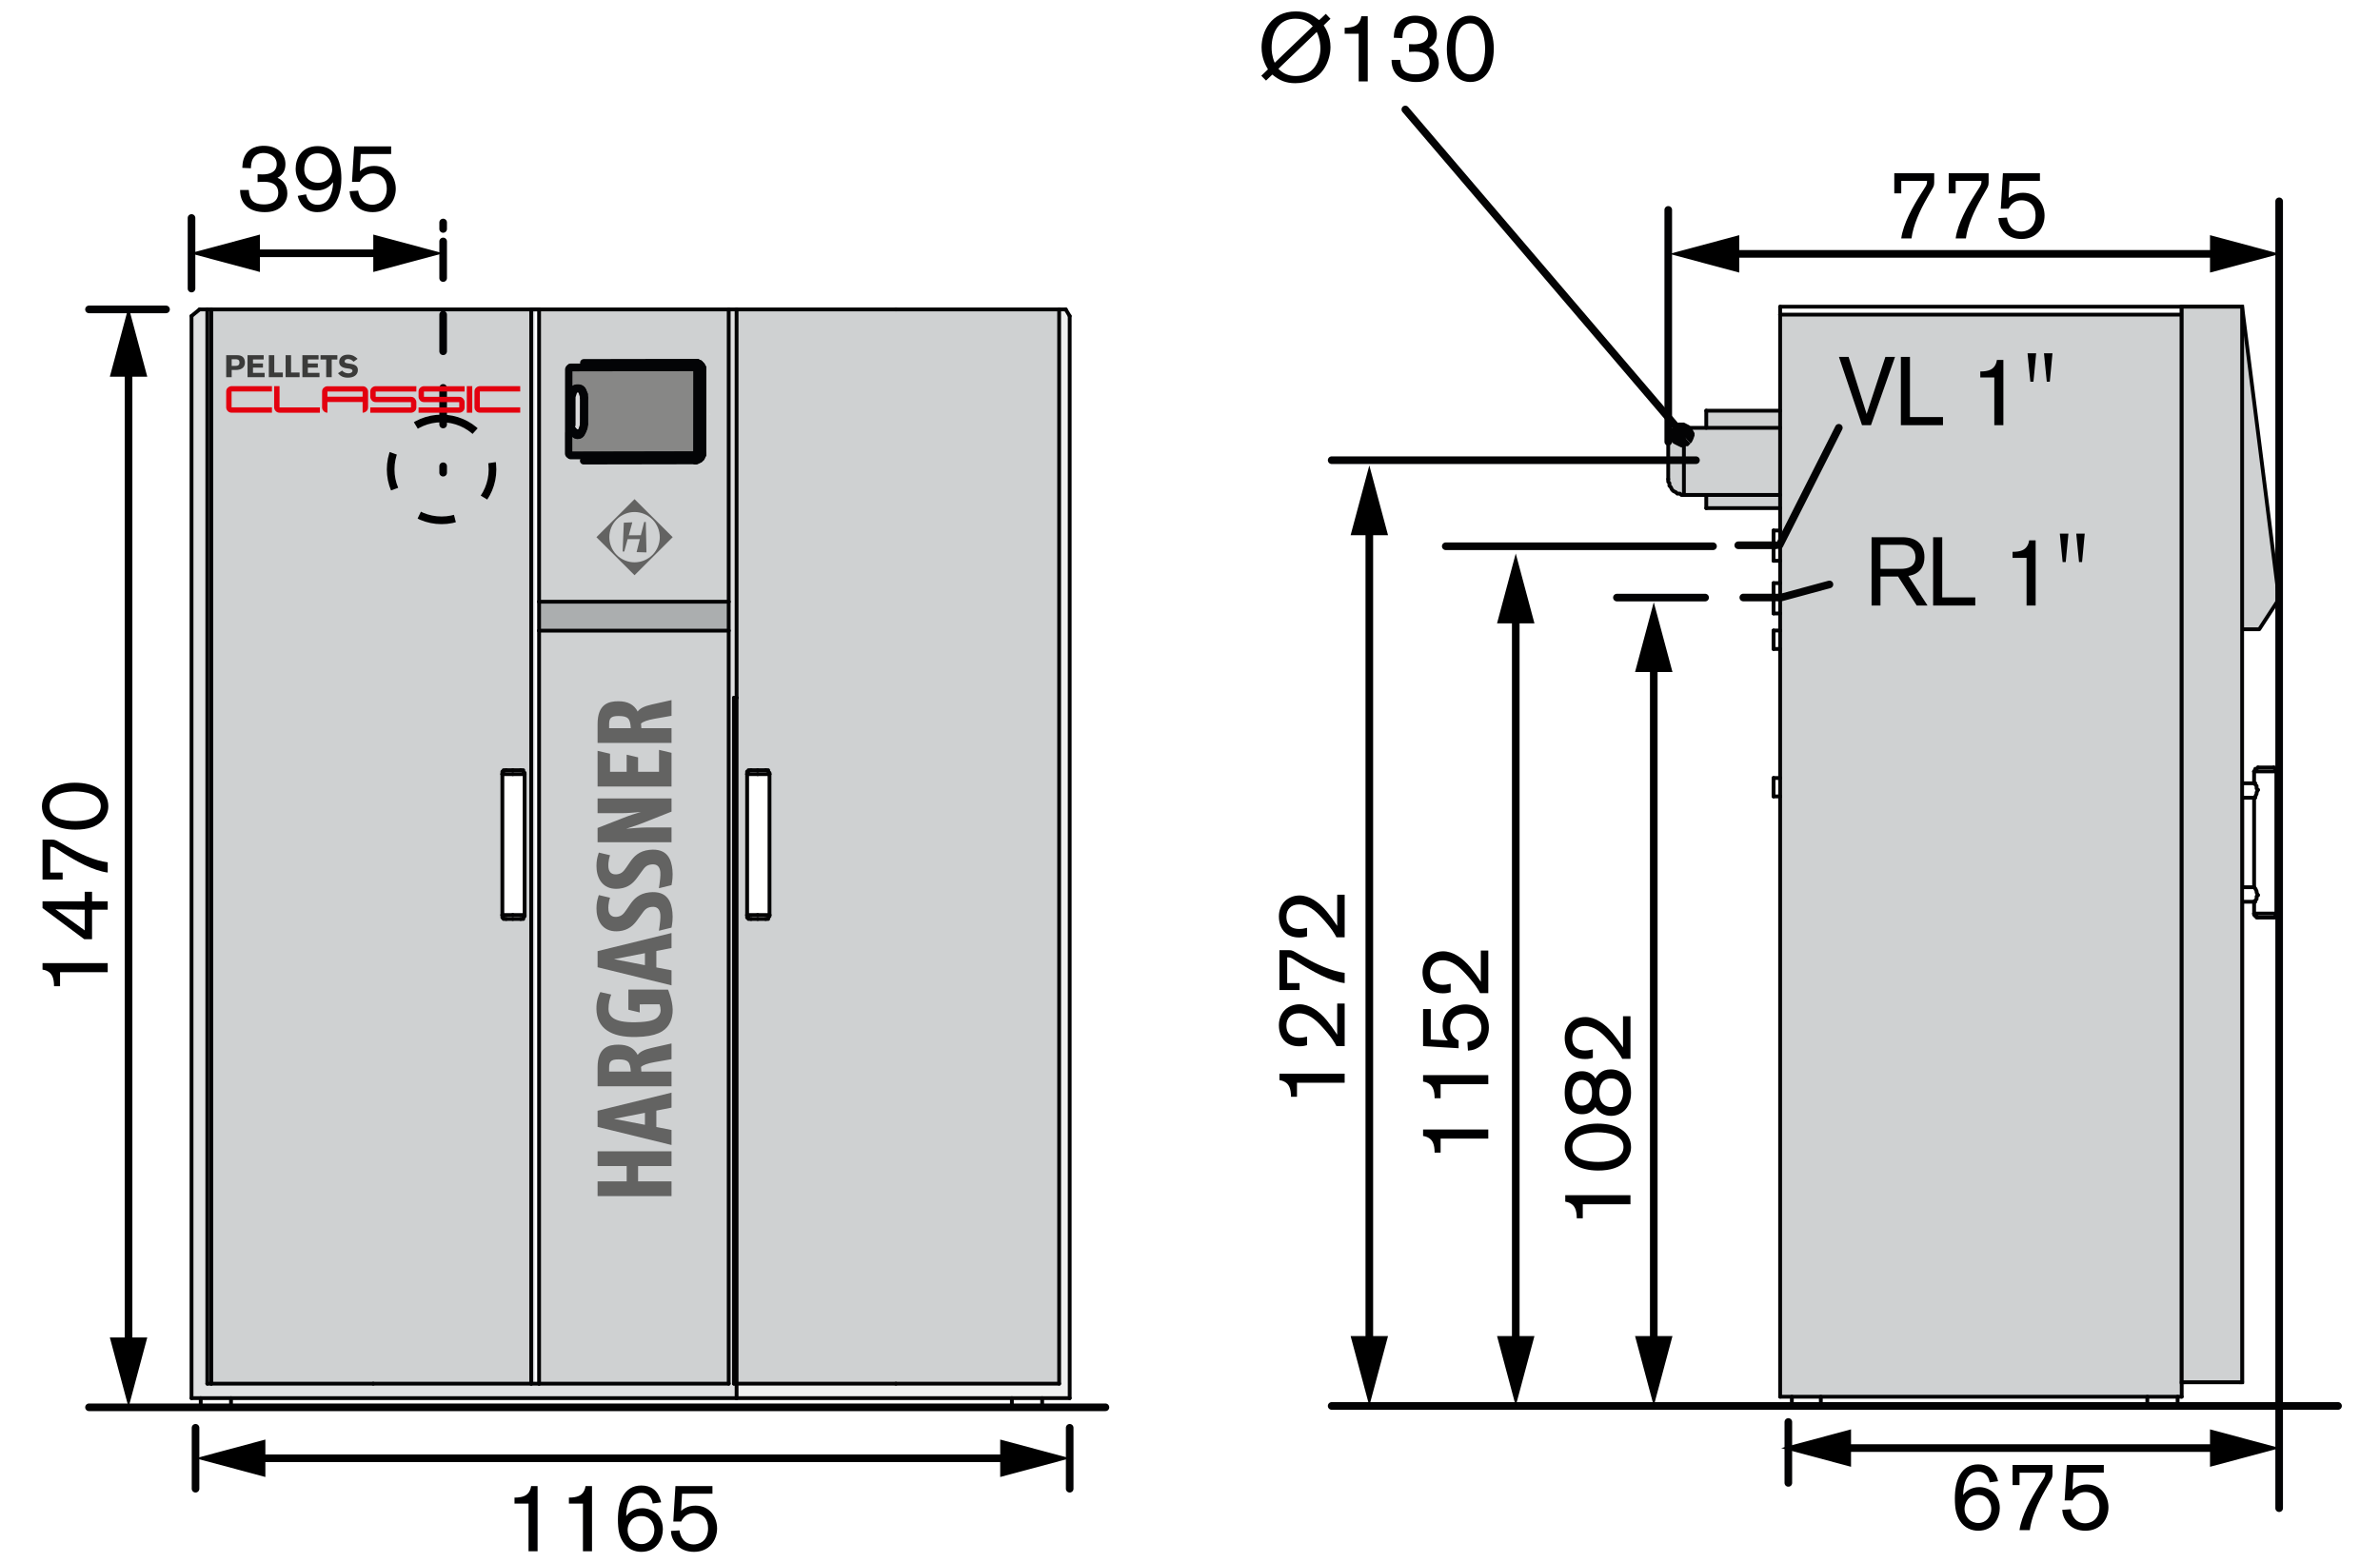 <?xml version="1.0" encoding="UTF-8"?>
<!DOCTYPE svg PUBLIC "-//W3C//DTD SVG 1.1//EN" "http://www.w3.org/Graphics/SVG/1.1/DTD/svg11.dtd">
<!-- Creator: CorelDRAW 2019 (64-Bit) -->
<svg xmlns="http://www.w3.org/2000/svg" xml:space="preserve" width="650px" height="427px" version="1.1" style="shape-rendering:geometricPrecision; text-rendering:geometricPrecision; image-rendering:optimizeQuality; fill-rule:evenodd; clip-rule:evenodd"
viewBox="0 0 2204.07 1446.39"
 xmlns:xlink="http://www.w3.org/1999/xlink"
 xmlns:xodm="http://www.corel.com/coreldraw/odm/2003">
 <defs>
  <style type="text/css">
   <![CDATA[
    .str9 {stroke:#030304;stroke-width:3.53;stroke-miterlimit:10}
    .str6 {stroke:black;stroke-width:7.06;stroke-miterlimit:10}
    .str0 {stroke:#030304;stroke-width:3.53;stroke-linecap:round;stroke-linejoin:round;stroke-miterlimit:10}
    .str1 {stroke:#030406;stroke-width:6.82;stroke-linecap:round;stroke-linejoin:round;stroke-miterlimit:4}
    .str3 {stroke:#020204;stroke-width:7.06;stroke-linecap:round;stroke-linejoin:round;stroke-miterlimit:10}
    .str4 {stroke:#020204;stroke-width:7.06;stroke-linecap:round;stroke-linejoin:round;stroke-miterlimit:4}
    .str7 {stroke:#030304;stroke-width:7.06;stroke-linecap:round;stroke-linejoin:round;stroke-miterlimit:10}
    .str2 {stroke:black;stroke-width:7.06;stroke-miterlimit:10;stroke-dasharray:33.91 33.91}
    .str8 {stroke:#030304;stroke-width:3.53;stroke-linecap:round;stroke-linejoin:round;stroke-miterlimit:10;stroke-dasharray:610.31 67.81 67.81 67.81}
    .str5 {stroke:#020204;stroke-width:7.06;stroke-linecap:round;stroke-linejoin:round;stroke-miterlimit:4;stroke-dasharray:33.91 33.91}
    .str10 {stroke:#030304;stroke-width:7.06;stroke-linecap:round;stroke-linejoin:round;stroke-miterlimit:10;stroke-dasharray:610.31 67.81 67.81 67.81}
    .fil16 {fill:none}
    .fil6 {fill:none;fill-rule:nonzero}
    .fil10 {fill:#636362}
    .fil11 {fill:black;fill-rule:nonzero}
    .fil12 {fill:#000001;fill-rule:nonzero}
    .fil15 {fill:#030304;fill-rule:nonzero}
    .fil8 {fill:#878786;fill-rule:nonzero}
    .fil5 {fill:#A4C611;fill-rule:nonzero}
    .fil3 {fill:#ABAEAF;fill-rule:nonzero}
    .fil0 {fill:#CFD1D2;fill-rule:nonzero}
    .fil7 {fill:#DBDBDC;fill-rule:nonzero}
    .fil2 {fill:#E0E1E2;fill-rule:nonzero}
    .fil4 {fill:#E63212;fill-rule:nonzero}
    .fil1 {fill:#EFF0F0;fill-rule:nonzero}
    .fil9 {fill:#636362;fill-rule:nonzero}
    .fil13 {fill:#3B3B3A;fill-rule:nonzero}
    .fil14 {fill:#E3000F;fill-rule:nonzero}
   ]]>
  </style>
 </defs>
 <g id="Ebene_x0020_1">
  <g id="_2931210603456">
   <path class="fil0" d="M465.72 849.16l0 1.22 1.22 0 1.1 0 1.35 0 1.21 0 1.22 0 1.22 0 1.09 0 1.34 0 1.22 0 1.22 0 1.22 0 1.1 0 1.34 0 1.23 0 1.21 0 0 -1.22 1.22 0 0 -1.23 0 -1.21 0 -130.47 0 -1.21 0 -1.23 -1.22 0 0 -1.2 -1.21 0 -1.23 0 -1.34 0 -1.1 0 -1.22 0 -1.22 0 -1.22 0 -1.34 0 -1.09 0 -1.22 0 -1.22 0 -1.21 0 -1.35 0 -1.1 0 -1.22 0 0 1.2 -1.22 1.23 0 1.21 0 130.47 0 1.21 1.22 1.23zm29.27 -563.31l0 359.69 0 635.24 -298.73 0 0 -994.93 298.73 0z"/>
   <polygon class="fil1" points="990.62,291.94 990.62,1294.19 682.14,1294.19 682.14,1280.78 829.68,1280.78 837.11,1280.78 844.31,1280.78 852.84,1280.78 860.15,1280.78 867.59,1280.78 876,1280.78 883.32,1280.78 890.64,1280.78 898.08,1280.78 905.27,1280.78 912.59,1280.78 919.9,1280.78 927.21,1280.78 934.66,1280.78 941.85,1280.78 947.94,1280.78 955.26,1280.78 961.35,1280.78 968.68,1280.78 974.76,1280.78 980.87,1280.78 980.87,285.84 986.95,285.84 "/>
   <path class="fil0" d="M712.62 847.93l0 -1.21 0 -130.46 0 -1.23 -1.22 -1.21 0 -1.22 -1.22 0 -1.09 0 -1.35 0 -1.21 0 -1.22 0 -1.21 0 -1.11 0 -1.34 0 -1.22 0 -1.23 0 -1.22 0 -1.08 0 -1.35 0 -1.22 0 -1.22 0 0 1.22 -1.21 0 0 1.21 0 1.23 0 130.46 0 1.21 0 1.23 1.21 0 0 1.22 1.22 0 1.22 0 1.35 0 1.08 0 1.22 0 1.23 0 1.22 0 1.34 0 1.11 0 1.21 0 1.22 0 1.21 0 1.35 0 1.09 0 1.22 0 0 -1.22 1.22 -1.23zm268.24 -562.09l0 994.94 -298.72 0 0 -635.25 0 -359.69 298.72 0z"/>
   <polygon class="fil2" points="682.14,1280.78 682.14,1294.19 652.87,1294.19 624.83,1294.19 213.94,1294.19 185.89,1294.19 177.36,1294.19 177.36,291.95 184.79,285.85 191.98,285.85 191.98,1280.78 195.65,1280.78 201.74,1280.78 207.84,1280.78 215.27,1280.78 221.37,1280.78 227.47,1280.78 234.66,1280.78 241.98,1280.78 248.07,1280.78 255.39,1280.78 262.71,1280.78 270.15,1280.78 277.34,1280.78 284.65,1280.78 291.97,1280.78 299.29,1280.78 307.82,1280.78 315.14,1280.78 322.45,1280.78 329.77,1280.78 338.31,1280.78 345.62,1280.78 491.94,1280.78 499.24,1280.78 674.83,1280.78 674.83,583.35 674.83,556.53 674.83,285.85 682.14,285.85 682.14,645.53 679.7,645.53 679.7,1280.78 "/>
   <polygon class="fil0" points="674.83,1280.78 499.24,1280.78 499.24,583.35 674.83,583.35 "/>
   <polygon class="fil3" points="674.83,583.35 499.24,583.35 499.24,556.52 674.83,556.52 "/>
   <path class="fil0" d="M652.88 458.98l0 -1.21 0 -1.22 0 -130.47 0 -1.22 -1.22 -1.21 -1.22 0 -1.23 0 -124.35 0 -1.23 0 -1.22 0 0 1.21 0 1.22 0 130.47 0 1.22 0 1.21 1.22 1.23 1.23 0 124.35 0 1.23 0 1.22 0 0 -1.23 1.22 0zm21.95 97.55l-175.58 0 0 -270.68 175.58 0 0 270.68z"/>
   <path class="fil1" d="M551.68 398.02l0 -1.23 0 -1.21 0 -1.22 0 -1.22 0 -1.21 -1.1 -1.22 -1.35 0 -1.21 -1.22 -1.22 0 -1.22 0 -1.1 0 -1.33 1.22 0 1.22 -1.22 0 0 1.21 -1.23 1.22 0 1.22 1.23 1.21 0 1.23 1.22 1.22 1.33 1.21 1.1 0 1.22 0 1.22 0 1.21 0 1.35 -1.21 1.1 -1.22zm0 13.41l0 -1.22 0 -1.23 0 -1.21 0 -1.22 0 -1.21 -1.1 -1.22 -1.35 -1.22 -1.21 0 -1.22 0 -1.22 0 -1.1 0 -1.33 1.22 -1.22 1.22 0 1.21 -1.23 1.22 0 1.21 1.23 1.23 0 1.22 1.22 0 0 1.22 1.33 0 1.1 1.23 1.22 0 1.22 0 1.21 -1.23 1.35 0 1.1 -1.22zm0 13.41l0 -1.21 0 -1.22 0 -1.23 0 -1.22 0 -1.22 0 -1.21 -1.1 0 -1.35 -1.22 -1.21 0 -1.22 -1.21 -1.22 1.21 -1.1 0 -1.33 0 0 1.22 -1.22 1.21 0 1.22 -1.23 0 0 1.22 1.23 1.23 0 1.22 1.22 1.21 0 1.23 1.33 0 1.1 0 1.22 0 1.22 0 1.21 0 1.35 -1.23 1.1 0zm0 12.21l0 -1.23 0 -1.22 0 -1.21 0 -1.24 0 -1.2 -1.1 -1.23 -1.35 0 -1.21 -1.22 -1.22 0 -1.22 0 -1.1 0 -1.33 1.22 0 1.23 -1.22 0 0 1.2 -1.23 1.24 0 1.21 1.23 1.22 0 1.23 1.22 1.2 1.33 1.23 1.1 0 1.22 0 1.22 0 1.21 0 1.35 -1.23 1.1 -1.2zm13.41 -40.26l0 -1.21 0 -1.22 0 -1.22 -1.22 -1.21 0 -1.22 -1.1 0 -1.34 -1.22 -1.22 0 -1.22 0 -1.22 0 -1.09 1.22 -1.34 1.22 -1.22 1.21 0 1.22 0 1.22 0 1.21 1.22 1.23 0 1.22 1.34 0 1.09 1.21 1.22 0 1.22 0 1.22 0 1.34 0 1.1 -1.21 0 -1.22 1.22 -1.23zm0 13.42l0 -1.23 0 -1.21 0 -1.22 0 -1.21 -1.22 0 0 -1.22 -1.1 -1.22 -1.34 0 -1.22 0 -1.22 0 -1.22 0 -1.09 1.22 -1.34 0 0 1.22 -1.22 1.21 0 1.22 0 1.21 0 1.23 1.22 1.22 1.34 1.22 1.09 0 1.22 1.23 1.22 0 1.22 0 1.34 -1.23 1.1 0 0 -1.22 1.22 -1.22zm0 13.42l0 -1.22 0 -1.23 0 -1.22 0 -1.22 -1.22 -1.21 -1.1 -1.22 -1.34 0 -1.22 -1.21 -1.22 1.21 -1.22 0 -1.09 0 -1.34 1.22 0 1.21 -1.22 1.22 0 1.22 0 1.23 1.22 1.22 0 1.21 1.34 1.23 1.09 0 1.22 0 1.22 0 1.22 0 1.34 0 1.1 -1.23 1.22 -1.21zm0 13.42l0 -1.23 0 -1.22 0 -1.21 0 -1.24 -1.22 -1.2 0 -1.23 -1.1 0 -1.34 -1.22 -1.22 0 -1.22 0 -1.22 0 -1.09 1.22 -1.34 1.23 -1.22 1.2 0 1.24 0 1.21 0 1.22 1.22 1.23 0 1.2 1.34 0 1.09 1.23 1.22 0 1.22 0 1.22 0 1.34 0 1.1 -1.23 0 -1.2 1.22 0zm13.41 -40.26l0 -1.21 0 -1.22 0 -1.22 -1.22 -1.21 -1.22 -1.22 -1.09 -1.22 -1.35 0 -1.22 0 -1.22 0 -1.21 1.22 -1.1 1.22 -1.34 1.21 0 1.22 0 1.22 0 1.21 1.34 1.23 0 1.22 1.1 0 1.21 1.21 1.22 0 1.22 0 1.35 0 1.09 0 0 -1.21 1.22 -1.22 1.22 -1.23zm0 13.42l0 -1.23 0 -1.21 0 -1.22 0 -1.21 -1.22 0 -1.22 -1.22 0 -1.22 -1.09 0 -1.35 0 -1.22 0 -1.22 0 -1.21 1.22 -1.1 0 0 1.22 -1.34 1.21 0 1.22 0 1.21 0 1.23 1.34 1.22 1.1 1.22 1.21 0 1.22 1.23 1.22 0 1.35 0 1.09 -1.23 1.22 -1.22 1.22 -1.22zm0 13.42l0 -1.22 0 -1.23 0 -1.22 0 -1.22 -1.22 -1.21 -1.22 0 0 -1.22 -1.09 0 -1.35 -1.21 -1.22 1.21 -1.22 0 -1.21 0 -1.1 1.22 0 1.21 -1.34 1.22 0 1.22 0 1.23 1.34 1.22 0 1.21 1.1 1.23 1.21 0 1.22 0 1.22 0 1.35 0 1.09 0 0 -1.23 1.22 0 1.22 -1.21zm0 13.42l0 -1.23 0 -1.22 0 -1.21 0 -1.24 -1.22 -1.2 -1.22 -1.23 -1.09 -1.22 -1.35 0 -1.22 0 -1.22 0 -1.21 1.22 -1.1 1.23 -1.34 1.2 0 1.24 0 1.21 0 1.22 1.34 1.23 0 1.2 1.1 0 1.21 1.23 1.22 0 1.22 0 1.35 0 1.09 0 0 -1.23 1.22 -1.2 1.22 0zm13.42 -40.26l0 -1.21 0 -1.22 -1.23 -1.22 0 -1.21 -1.21 -1.22 -1.22 0 -1.1 -1.22 -1.35 0 -1.22 0 -1.21 1.22 -1.22 1.22 -1.1 0 0 1.21 0 1.22 0 1.22 0 1.21 0 1.23 1.1 1.22 1.22 0 1.21 1.21 1.22 0 1.35 0 1.1 0 1.22 -1.21 1.21 -1.22 0 -1.23 1.23 0zm0 12.19l0 -1.21 0 -1.22 -1.23 -1.21 -1.21 -1.22 -1.22 -1.22 -1.1 0 -1.35 0 -1.22 0 -1.21 1.22 -1.22 0 -1.1 1.22 0 1.21 0 1.22 0 1.21 0 1.23 0 1.22 1.1 0 1.22 1.22 1.21 0 0 1.23 1.22 0 1.35 0 1.1 -1.23 1.22 0 1.21 -1.22 0 -1.22 1.23 -1.23zm0 13.43l0 -1.23 0 -1.22 -1.23 -1.22 0 -1.21 -1.21 0 -1.22 -1.22 -1.1 0 -1.35 -1.21 -1.22 1.21 -1.21 0 -1.22 1.22 -1.1 1.21 0 1.22 0 1.22 0 1.23 0 1.22 1.1 1.21 1.22 1.23 1.21 0 1.22 0 1.35 0 1.1 0 1.22 -1.23 1.21 0 0 -1.21 1.23 -1.22zm0 13.41l0 -1.22 0 -1.21 -1.23 -1.24 0 -1.2 -1.21 -1.23 -1.22 0 -1.1 -1.22 -1.35 0 -1.22 0 -1.21 1.22 -1.22 1.23 -1.1 0 0 1.2 0 1.24 0 1.21 0 1.22 0 1.23 1.1 1.2 1.22 0 1.21 1.23 1.22 0 1.35 0 1.1 0 1.22 -1.23 1.21 -1.2 1.23 -1.23zm6.09 -95.1l-62.19 0 0 39.01 62.19 0 0 -39.01zm34.14 75.59l0 -1.21 0 -1.22 0 -1.23 0 -1.22 0 -1.22 -1.21 -1.23 -1.1 -1.08 0 -0.13 0 -1.22 -1.35 -1.21 -1.22 0 -1.22 0 -1.21 0 -1.1 0 -0.13 0 -1.22 0 -1.21 0 -1.22 1.21 0 1.22 -1.22 1.21 -1.1 1.23 0 1.22 0 1.22 0 1.23 0 1.22 0 1.21 1.1 1.22 1.22 1.21 0 1.22 1.22 0 1.21 0 1.35 1.22 2.31 0 1.22 -1.22 1.22 0 1.35 0 0 -1.22 1.1 -1.21 1.21 -1.22zm20.73 41.46l0 1.21 -1.22 0 0 1.22 -1.22 0 -1.23 0 -124.35 0 -1.23 0 -1.22 -1.22 0 -1.21 0 -1.23 0 -130.45 0 -1.23 0 -1.22 1.22 0 1.23 0 124.35 0 1.23 0 1.22 0 1.22 1.22 0 1.23 0 130.45 0 1.23z"/>
   <polygon class="fil4" points="630.93,413.87 630.93,415.09 629.83,416.31 628.49,417.52 627.27,418.75 626.05,418.75 624.84,418.75 623.74,418.75 622.4,418.75 621.18,417.52 619.95,416.31 618.74,415.09 618.74,413.87 618.74,412.64 618.74,411.43 618.74,410.21 619.95,409 619.95,407.78 621.18,406.56 622.4,406.56 623.62,405.34 623.74,405.34 624.84,405.34 626.05,405.34 627.27,406.56 628.49,406.56 629.83,407.78 629.83,407.9 629.83,409 630.93,410.21 630.93,411.43 630.93,412.64 "/>
   <polygon class="fil5" points="590.69,372.41 543.14,372.41 543.14,346.81 590.69,346.81 "/>
   <polyline class="fil6 str0" points="465.23,846.72 466.33,846.72 467.54,846.72 468.76,846.72 471.33,846.72 472.42,846.72 473.64,846.72 474.87,846.72 "/>
   <polyline class="fil6 str0" points="474.87,846.72 477.42,846.72 478.53,846.72 479.74,846.72 480.96,846.72 482.18,846.72 483.53,846.72 484.61,846.72 485.83,846.72 "/>
   <polyline class="fil6 str0" points="485.83,716.26 484.61,716.26 483.52,716.26 482.17,716.26 480.95,716.26 479.74,716.26 478.52,716.26 477.42,716.26 474.87,716.26 "/>
   <polyline class="fil6 str0" points="474.87,716.26 473.63,716.26 472.42,716.26 471.33,716.26 468.77,716.26 467.55,716.26 466.33,716.26 465.22,716.26 "/>
   <polyline class="fil6 str0" points="691.9,846.72 693.11,846.72 694.33,846.72 695.56,846.72 697.99,846.72 699.21,846.72 700.43,846.72 701.64,846.72 "/>
   <polyline class="fil6 str0" points="701.65,846.72 704.1,846.72 705.31,846.72 706.53,846.72 707.75,846.72 709.1,846.72 710.18,846.72 711.4,846.72 712.63,846.72 "/>
   <polyline class="fil6 str0" points="712.62,716.26 711.4,716.26 710.18,716.26 709.09,716.26 707.74,716.26 706.53,716.26 705.31,716.26 704.1,716.26 701.65,716.26 "/>
   <polyline class="fil6 str0" points="701.65,716.26 700.43,716.26 699.2,716.26 697.98,716.26 695.55,716.26 694.34,716.26 693.12,716.26 691.9,716.26 "/>
   <line class="fil6 str0" x1="543.14" y1="372.42" x2="590.69" y2= "372.42" />
   <line class="fil6 str0" x1="543.14" y1="346.81" x2="543.14" y2= "372.42" />
   <line class="fil6 str0" x1="590.69" y1="346.81" x2="543.15" y2= "346.81" />
   <line class="fil6 str0" x1="590.69" y1="372.42" x2="590.69" y2= "346.81" />
   <line class="fil6 str0" x1="598.01" y1="379.73" x2="598.01" y2= "340.72" />
   <line class="fil6 str0" x1="598.01" y1="340.71" x2="535.82" y2= "340.71" />
   <line class="fil6 str0" x1="535.83" y1="340.71" x2="535.83" y2= "379.73" />
   <line class="fil6 str0" x1="596.79" y1="378.51" x2="596.79" y2= "341.93" />
   <line class="fil6 str0" x1="537.05" y1="378.51" x2="596.79" y2= "378.51" />
   <line class="fil6 str0" x1="537.05" y1="341.93" x2="537.05" y2= "378.51" />
   <line class="fil6 str0" x1="596.79" y1="341.93" x2="537.06" y2= "341.93" />
   <polyline class="fil6 str0" points="574.97,416.31 573.62,416.31 572.4,416.31 "/>
   <polyline class="fil6 str0" points="587.15,416.31 585.82,416.31 584.6,416.31 "/>
   <line class="fil6 str0" x1="541.93" y1="419.97" x2="540.7" y2= "421.18" />
   <polyline class="fil6 str0" points="548.02,416.31 546.8,416.31 545.59,416.31 "/>
   <polyline class="fil6 str0" points="561.43,416.31 560.21,416.31 559,416.31 "/>
   <polyline class="fil6 str0" points="558.99,428.5 557.78,429.73 556.68,429.73 "/>
   <polyline class="fil6 str0" points="545.58,428.5 544.49,429.73 543.14,429.73 "/>
   <polyline class="fil6 str0" points="572.41,428.5 571.19,429.73 569.96,429.73 "/>
   <polyline class="fil6 str0" points="584.6,428.5 584.6,429.73 583.38,429.73 "/>
   <polygon class="fil6 str0" points="591.92,395.58 591.92,394.36 590.69,393.14 590.69,391.92 589.47,390.7 588.26,390.7 587.15,389.48 585.82,389.48 584.6,389.48 583.39,390.7 582.16,391.92 581.06,391.92 581.06,393.14 581.06,394.36 581.06,395.58 581.06,396.8 581.06,398.03 582.16,399.24 583.39,399.24 584.6,400.46 585.82,400.46 587.15,400.46 588.26,400.46 589.47,399.24 590.69,398.03 590.69,396.8 591.92,396.8 "/>
   <polygon class="fil6 str0" points="578.5,395.58 578.5,394.36 578.5,393.14 577.28,391.92 576.06,390.7 574.97,389.48 573.62,389.48 572.4,389.48 571.18,389.48 569.97,390.7 568.87,391.92 567.53,393.14 567.53,394.36 567.53,395.58 567.53,396.8 568.87,398.03 568.87,399.24 569.97,399.24 571.18,400.46 572.4,400.46 573.62,400.46 574.97,400.46 576.06,400.46 576.06,399.24 577.28,398.03 578.5,396.8 "/>
   <polygon class="fil6 str0" points="565.09,395.58 565.09,394.36 565.09,393.14 563.87,391.92 563.87,390.7 562.78,390.7 561.43,389.48 560.21,389.48 558.99,389.48 557.78,389.48 556.68,390.7 555.34,391.92 554.12,393.14 554.12,394.36 554.12,395.58 554.12,396.8 555.34,398.03 555.34,399.24 556.68,399.24 557.78,400.46 558.99,400.46 560.21,400.46 561.43,400.46 562.78,400.46 563.87,399.24 563.87,398.03 565.09,396.8 "/>
   <polygon class="fil6 str0" points="551.68,395.58 551.68,394.36 551.68,393.14 551.68,391.92 550.58,390.7 549.23,390.7 548.02,389.48 546.8,389.48 545.58,389.48 544.48,389.48 543.15,390.7 543.15,391.92 541.93,391.92 541.93,393.14 540.7,394.36 540.7,395.58 541.93,396.8 541.93,398.03 543.15,399.24 544.48,400.46 545.58,400.46 546.8,400.46 548.02,400.46 549.23,400.46 550.58,399.24 551.68,398.03 551.68,396.8 "/>
   <polygon class="fil6 str0" points="591.92,407.77 591.92,406.56 590.69,405.34 589.47,404.11 588.26,402.89 587.15,402.89 585.82,402.89 584.6,402.89 583.39,404.11 582.16,404.11 581.06,405.34 581.06,406.56 581.06,407.77 581.06,408.99 581.06,410.22 581.06,411.44 582.16,411.44 583.39,412.65 584.6,412.65 584.6,413.87 585.82,413.87 587.15,413.87 588.26,412.65 589.47,412.65 590.69,411.44 590.69,410.22 591.92,408.99 "/>
   <polygon class="fil6 str0" points="578.5,407.77 578.5,406.56 578.5,405.34 577.28,405.34 576.06,404.11 576.06,402.89 574.97,402.89 573.62,402.89 572.4,402.89 571.18,402.89 569.97,404.11 568.87,404.11 568.87,405.34 567.53,406.56 567.53,407.77 567.53,408.99 567.53,410.22 568.87,411.44 569.97,412.65 571.18,412.65 572.4,413.87 573.62,413.87 574.97,413.87 576.06,412.65 577.28,411.44 578.5,410.22 578.5,408.99 "/>
   <polygon class="fil6 str0" points="565.09,407.77 565.09,406.56 565.09,405.34 563.87,405.34 563.87,404.11 562.78,402.89 561.43,402.89 560.21,402.89 558.99,402.89 557.78,402.89 556.68,404.11 555.34,404.11 555.34,405.34 554.12,406.56 554.12,407.77 554.12,408.99 554.12,410.22 555.34,411.44 556.68,412.65 557.78,412.65 558.99,413.87 560.21,413.87 561.43,413.87 562.78,412.65 563.87,412.65 563.87,411.44 565.09,410.22 565.09,408.99 "/>
   <polygon class="fil6 str0" points="551.68,407.77 551.68,406.56 551.68,405.34 550.58,404.11 549.23,402.89 548.02,402.89 546.8,402.89 545.58,402.89 544.48,402.89 543.15,404.11 541.93,405.34 541.93,406.56 540.7,407.77 540.7,408.99 541.93,410.22 541.93,411.44 543.15,411.44 543.15,412.65 544.48,412.65 545.58,413.87 546.8,413.87 548.02,413.87 549.23,412.65 550.58,412.65 551.68,411.44 551.68,410.22 551.68,408.99 "/>
   <polygon class="fil6 str0" points="591.92,421.18 591.92,419.97 590.69,418.75 590.69,417.52 589.47,417.52 588.26,416.31 587.15,416.31 585.82,415.09 584.6,416.31 583.39,416.31 582.16,417.52 581.06,418.75 581.06,419.97 581.06,421.18 581.06,422.41 581.06,423.63 582.16,424.85 583.39,426.07 584.6,426.07 585.82,426.07 587.15,426.07 588.26,426.07 589.47,424.85 590.69,424.85 590.69,423.63 591.92,422.41 "/>
   <polygon class="fil6 str0" points="578.5,421.18 578.5,419.97 578.5,418.75 577.28,417.52 576.06,417.52 576.06,416.31 574.97,416.31 573.62,415.09 572.4,416.31 571.18,416.31 569.97,416.31 568.87,417.52 568.87,418.75 567.53,419.97 567.53,421.18 567.53,422.41 568.87,423.63 568.87,424.85 569.97,426.07 571.18,426.07 572.4,426.07 573.62,426.07 574.97,426.07 576.06,426.07 576.06,424.85 577.28,424.85 578.5,423.63 578.5,422.41 "/>
   <polygon class="fil6 str0" points="565.09,421.18 565.09,419.97 565.09,418.75 563.87,417.52 562.78,416.31 561.43,416.31 560.21,415.09 558.99,416.31 557.78,416.31 556.68,416.31 555.34,417.52 555.34,418.75 554.12,419.97 554.12,421.18 554.12,422.41 555.34,423.63 555.34,424.85 556.68,426.07 557.78,426.07 558.99,426.07 560.21,426.07 561.43,426.07 562.78,426.07 563.87,424.85 565.09,423.63 565.09,422.41 "/>
   <polygon class="fil6 str0" points="551.68,421.18 551.68,419.97 551.68,418.75 551.68,417.52 550.58,417.52 549.23,416.31 548.02,416.31 546.8,415.09 545.58,416.31 544.48,416.31 543.15,416.31 543.15,417.52 541.93,418.75 541.93,419.97 540.7,419.97 540.7,421.18 541.93,422.41 541.93,423.63 543.15,424.85 543.15,426.07 544.48,426.07 545.58,426.07 546.8,426.07 548.02,426.07 549.23,426.07 550.58,424.85 551.68,424.85 551.68,423.63 551.68,422.41 "/>
   <polygon class="fil6 str0" points="591.92,434.61 591.92,433.38 590.69,432.16 590.69,430.94 589.47,429.73 588.26,429.73 587.15,428.5 585.82,428.5 584.6,428.5 583.39,429.73 582.16,430.94 581.06,430.94 581.06,432.16 581.06,433.38 581.06,434.61 581.06,435.83 581.06,437.04 582.16,438.26 583.39,438.26 584.6,439.47 585.82,439.47 587.15,439.47 588.26,439.47 589.47,438.26 590.69,437.04 591.92,435.83 "/>
   <polygon class="fil6 str0" points="578.5,434.61 578.5,433.38 578.5,432.16 577.28,430.94 576.06,429.73 574.97,428.5 573.62,428.5 572.4,428.5 571.18,428.5 569.97,429.73 568.87,430.94 567.53,432.16 567.53,433.38 567.53,434.61 567.53,435.83 568.87,437.04 568.87,438.26 569.97,438.26 571.18,439.47 572.4,439.47 573.62,439.47 574.97,439.47 576.06,439.47 576.06,438.26 577.28,437.04 578.5,437.04 578.5,435.83 "/>
   <line class="fil6 str0" x1="522.42" y1="326.09" x2="522.42" y2= "456.55" />
   <line class="fil6 str0" x1="524.86" y1="460.2" x2="649.21" y2= "460.2" />
   <polyline class="fil6 str0" points="649.22,460.2 650.45,460.2 651.67,460.2 651.67,458.98 652.88,458.98 652.88,457.77 652.88,456.54 "/>
   <line class="fil6 str0" x1="652.88" y1="456.55" x2="652.88" y2= "326.08" />
   <polyline class="fil6 str0" points="652.88,326.09 652.88,324.86 651.66,323.64 650.44,323.64 649.21,323.64 "/>
   <line class="fil6 str0" x1="649.22" y1="323.65" x2="524.86" y2= "323.65" />
   <polyline class="fil6 str0" points="524.86,323.65 523.63,323.65 522.41,323.65 522.41,324.86 522.41,326.09 "/>
   <polygon class="fil6 str0" points="551.68,434.61 551.68,433.38 551.68,432.16 551.68,430.94 550.58,429.73 549.23,429.73 548.02,428.5 546.8,428.5 545.58,428.5 544.48,428.5 543.15,429.73 543.15,430.94 541.93,430.94 541.93,432.16 540.7,433.38 540.7,434.61 541.93,435.83 541.93,437.04 543.15,438.26 544.48,439.47 545.58,439.47 546.8,439.47 548.02,439.47 549.23,439.47 550.58,438.26 551.68,437.04 551.68,435.83 "/>
   <polygon class="fil6 str0" points="565.09,434.61 565.09,433.38 565.09,432.16 563.87,430.94 563.87,429.73 562.78,429.73 561.43,428.5 560.21,428.5 558.99,428.5 557.78,428.5 556.68,429.73 555.34,430.94 554.12,432.16 554.12,433.38 554.12,434.61 554.12,435.83 555.34,437.04 555.34,438.26 556.68,438.26 557.78,439.47 558.99,439.47 560.21,439.47 561.43,439.47 562.78,439.47 563.87,438.26 563.87,437.04 565.09,437.04 565.09,435.83 "/>
   <line class="fil6 str0" x1="535.83" y1="379.73" x2="598.01" y2= "379.73" />
   <polyline class="fil6 str0" points="524.86,460.2 523.63,460.2 522.41,458.98 522.41,457.77 522.41,456.54 "/>
   <polyline class="fil6 str0" points="617.64,415.09 617.64,416.31 618.74,417.52 619.96,418.75 619.96,419.97 621.18,419.97 622.39,419.97 623.74,421.19 626.05,421.19 627.27,419.97 628.49,419.97 629.84,419.97 629.84,418.75 630.93,417.52 632.15,416.31 632.15,415.09 "/>
   <polyline class="fil6 str0" points="629.83,407.9 630.93,409 632.15,410.21 632.15,411.43 632.15,412.64 "/>
   <polyline class="fil6 str0" points="626.05,405.34 627.27,405.34 628.49,405.34 629.84,406.56 629.84,407.77 "/>
   <polyline class="fil6 str0" points="617.64,412.65 617.64,411.43 617.64,410.21 618.74,408.98 619.96,407.77 619.96,406.55 621.18,405.34 622.39,405.34 623.61,405.34 "/>
   <polyline class="fil6 str0" points="632.15,413.87 632.15,415.09 630.93,416.31 629.83,417.52 628.49,418.75 627.27,418.75 626.05,419.97 623.74,419.97 622.4,418.75 621.18,418.75 619.95,417.52 618.74,416.31 617.64,415.09 617.64,413.87 "/>
   <polygon class="fil6 str0" points="630.93,412.65 630.93,411.43 630.93,410.21 629.83,408.98 629.83,407.9 629.83,407.77 628.49,406.55 627.27,406.55 626.05,405.34 624.84,405.34 623.74,405.34 623.62,405.34 622.4,406.55 621.18,406.55 619.95,407.77 619.95,408.98 618.74,410.21 618.74,411.43 618.74,412.65 618.74,413.88 618.74,415.1 619.95,416.31 621.18,417.53 622.4,418.74 623.74,418.74 624.84,418.74 626.05,418.74 627.27,418.74 628.49,417.53 629.83,416.31 630.93,415.1 630.93,413.88 "/>
   <polyline class="fil6 str0" points="213.94,1302.72 212.72,1302.72 211.5,1302.72 210.27,1302.72 209.19,1302.72 207.84,1302.72 206.62,1302.72 204.19,1302.72 203.08,1302.72 200.53,1302.72 199.31,1302.72 197,1302.72 195.65,1302.72 193.21,1302.72 191.99,1302.72 190.89,1302.72 189.55,1302.72 188.33,1302.72 187.12,1302.72 185.89,1302.72 "/>
   <line class="fil6 str0" x1="191.99" y1="285.85" x2="184.8" y2= "285.85" />
   <line class="fil6 str0" x1="682.14" y1="285.85" x2="674.83" y2= "285.85" />
   <line class="fil6 str0" x1="184.8" y1="285.85" x2="177.35" y2= "291.94" />
   <line class="fil6 str0" x1="177.36" y1="291.94" x2="177.36" y2= "1294.19" />
   <polyline class="fil6 str0" points="177.36,1294.19 185.89,1294.19 213.94,1294.19 624.83,1294.19 652.87,1294.19 682.14,1294.19 "/>
   <line class="fil6 str0" x1="491.94" y1="1280.78" x2="499.25" y2= "1280.78" />
   <line class="fil6 str0" x1="499.24" y1="285.85" x2="491.93" y2= "285.85" />
   <line class="fil6 str0" x1="191.99" y1="1280.78" x2="195.66" y2= "1280.78" />
   <line class="fil6 str0" x1="195.65" y1="285.85" x2="191.99" y2= "285.85" />
   <line class="fil6 str0" x1="191.99" y1="285.85" x2="191.99" y2= "1280.78" />
   <polyline class="fil6 str0" points="195.65,1280.78 201.75,1280.78 207.84,1280.78 215.28,1280.78 221.38,1280.78 227.47,1280.78 234.66,1280.78 241.98,1280.78 248.08,1280.78 255.39,1280.78 262.71,1280.78 270.15,1280.78 277.34,1280.78 284.65,1280.78 291.97,1280.78 299.3,1280.78 307.83,1280.78 315.14,1280.78 322.45,1280.78 329.77,1280.78 338.31,1280.78 345.63,1280.78 "/>
   <line class="fil6 str0" x1="195.65" y1="1280.78" x2="195.65" y2= "285.85" />
   <line class="fil6 str0" x1="499.24" y1="583.35" x2="499.24" y2= "1280.78" />
   <line class="fil6 str0" x1="499.24" y1="1280.78" x2="674.83" y2= "1280.78" />
   <line class="fil6 str0" x1="674.83" y1="1280.78" x2="674.83" y2= "583.35" />
   <line class="fil6 str0" x1="345.62" y1="1280.78" x2="491.94" y2= "1280.78" />
   <line class="fil6 str0" x1="491.94" y1="1280.78" x2="491.94" y2= "285.85" />
   <polyline class="fil6 str0" points="482.18,850.38 480.96,850.38 479.74,850.38 478.52,850.38 477.43,850.38 476.08,850.38 474.86,850.38 "/>
   <polyline class="fil6 str0" points="474.87,850.38 473.63,850.38 472.42,850.38 471.33,850.38 469.98,850.38 468.77,850.38 "/>
   <polyline class="fil6 str0" points="468.76,712.6 469.98,712.6 471.33,712.6 472.43,712.6 473.64,712.6 474.86,712.6 "/>
   <polyline class="fil6 str0" points="474.87,712.6 476.08,712.6 477.42,712.6 478.53,712.6 479.74,712.6 480.96,712.6 482.18,712.6 "/>
   <line class="fil6 str0" x1="499.24" y1="583.35" x2="499.24" y2= "556.53" />
   <line class="fil6 str0" x1="674.83" y1="583.35" x2="674.83" y2= "556.53" />
   <line class="fil6 str0" x1="674.83" y1="583.35" x2="499.25" y2= "583.35" />
   <line class="fil6 str0" x1="499.24" y1="556.53" x2="499.24" y2= "285.85" />
   <line class="fil6 str0" x1="674.83" y1="556.53" x2="674.83" y2= "285.85" />
   <line class="fil6 str0" x1="674.83" y1="285.85" x2="195.37" y2= "285.85" />
   <line class="fil6 str0" x1="674.83" y1="556.53" x2="499.25" y2= "556.53" />
   <line class="fil6 str0" x1="986.96" y1="285.85" x2="980.86" y2= "285.85" />
   <line class="fil6 str0" x1="990.62" y1="1294.19" x2="990.62" y2= "291.95" />
   <line class="fil6 str0" x1="990.62" y1="291.94" x2="986.95" y2= "285.84" />
   <line class="fil6 str0" x1="682.14" y1="1280.78" x2="682.14" y2= "1294.19" />
   <line class="fil6 str0" x1="682.14" y1="1294.19" x2="990.62" y2= "1294.19" />
   <line class="fil6 str0" x1="679.7" y1="1280.78" x2="682.14" y2= "1280.78" />
   <line class="fil6 str0" x1="682.14" y1="645.53" x2="679.7" y2= "645.53" />
   <line class="fil6 str0" x1="679.7" y1="645.53" x2="679.7" y2= "1280.78" />
   <polyline class="fil6 str0" points="829.68,285.85 837.11,285.85 844.3,285.85 852.84,285.85 860.16,285.85 867.59,285.85 876,285.85 883.33,285.85 890.64,285.85 898.08,285.85 905.27,285.85 912.59,285.85 919.9,285.85 927.21,285.85 934.66,285.85 941.85,285.85 947.95,285.85 955.26,285.85 961.36,285.85 968.68,285.85 974.77,285.85 980.87,285.85 "/>
   <polyline class="fil6 str0" points="829.68,1280.78 837.11,1280.78 844.3,1280.78 852.84,1280.78 860.16,1280.78 867.59,1280.78 876,1280.78 883.33,1280.78 890.64,1280.78 898.08,1280.78 905.27,1280.78 912.59,1280.78 919.9,1280.78 927.21,1280.78 934.66,1280.78 941.85,1280.78 947.95,1280.78 955.26,1280.78 961.36,1280.78 968.68,1280.78 974.77,1280.78 980.87,1280.78 "/>
   <line class="fil6 str0" x1="980.86" y1="285.85" x2="980.86" y2= "1280.78" />
   <line class="fil6 str0" x1="682.14" y1="285.85" x2="829.68" y2= "285.85" />
   <line class="fil6 str0" x1="682.14" y1="1280.78" x2="829.68" y2= "1280.78" />
   <line class="fil6 str0" x1="682.14" y1="1280.78" x2="682.14" y2= "645.53" />
   <line class="fil6 str0" x1="682.14" y1="645.53" x2="682.14" y2= "285.85" />
   <polyline class="fil6 str0" points="709.09,850.38 707.74,850.38 706.53,850.38 705.31,850.38 704.09,850.38 702.99,850.38 701.64,850.38 "/>
   <polyline class="fil6 str0" points="701.65,850.38 700.43,850.38 699.2,850.38 697.98,850.38 696.9,850.38 695.55,850.38 "/>
   <polyline class="fil6 str0" points="695.55,712.6 696.89,712.6 697.99,712.6 699.21,712.6 700.43,712.6 701.65,712.6 "/>
   <polyline class="fil6 str0" points="701.65,712.6 702.99,712.6 704.1,712.6 705.31,712.6 706.53,712.6 707.75,712.6 709.1,712.6 "/>
   <line class="fil6 str0" x1="617.64" y1="412.65" x2="617.64" y2= "413.88" />
   <line class="fil6 str0" x1="632.15" y1="413.87" x2="632.15" y2= "412.64" />
   <line class="fil6 str0" x1="213.94" y1="1302.72" x2="213.94" y2= "1294.19" />
   <line class="fil6 str0" x1="185.89" y1="1294.19" x2="185.89" y2= "1302.72" />
   <line class="fil6 str0" x1="965.13" y1="1302.72" x2="965.13" y2= "1294.19" />
   <line class="fil6 str0" x1="937.09" y1="1294.19" x2="937.09" y2= "1302.72" />
   <line class="fil6 str0" x1="485.83" y1="846.72" x2="485.83" y2= "716.25" />
   <line class="fil6 str0" x1="465.23" y1="716.26" x2="465.23" y2= "846.72" />
   <polyline class="fil6 str0" points="482.18,850.38 483.53,850.38 484.62,850.38 484.62,849.15 485.84,847.93 485.84,846.72 "/>
   <polyline class="fil6 str0" points="465.23,846.72 465.23,847.94 465.23,849.16 466.33,849.16 466.33,850.38 467.54,850.38 468.76,850.38 "/>
   <polyline class="fil6 str0" points="485.83,716.26 485.83,715.03 484.61,713.81 484.61,712.59 483.52,712.59 482.17,712.59 "/>
   <polyline class="fil6 str0" points="468.76,712.6 467.55,712.6 466.33,712.6 466.33,713.82 465.23,713.82 465.23,715.03 465.23,716.26 "/>
   <polyline class="fil6 str0" points="709.09,850.38 710.19,850.38 711.4,850.38 711.4,849.15 712.62,847.93 712.62,846.72 "/>
   <polyline class="fil6 str0" points="691.9,846.72 691.9,847.94 691.9,849.16 693.11,849.16 693.11,850.38 694.33,850.38 695.56,850.38 "/>
   <line class="fil6 str0" x1="712.62" y1="846.72" x2="712.62" y2= "716.25" />
   <line class="fil6 str0" x1="691.9" y1="716.26" x2="691.9" y2= "846.72" />
   <polyline class="fil6 str0" points="712.62,716.26 712.62,715.03 711.4,713.81 711.4,712.59 710.18,712.59 709.09,712.59 "/>
   <polyline class="fil6 str0" points="695.55,712.6 694.33,712.6 693.11,712.6 693.11,713.82 691.89,713.82 691.89,715.03 691.89,716.26 "/>
   <polygon class="fil0" points="659.31,498 509.95,498 509.95,307.81 659.31,307.81 "/>
   <polygon class="fil7" points="657.59,382.03 657.69,382.34 657.32,382.34 657.32,381.79 "/>
   <polygon class="fil7" points="657.31,383.62 657.68,383.62 657.68,382.36 657.31,382.36 "/>
   <polygon class="fil7" points="650.7,341.18 650.76,341.51 650.7,341.49 "/>
   <polygon class="fil7" points="650.59,419.39 650.69,341.49 650.76,341.56 650.64,419.41 650.59,419.41 "/>
   <polygon class="fil7" points="650.64,419.41 650.44,420.46 650.48,419.89 650.48,419.71 650.59,419.41 "/>
   <polygon class="fil7" points="650.53,419.39 650.59,419.39 650.59,419.41 650.48,419.71 "/>
   <polygon class="fil7" points="650.43,339.73 650.54,340.18 650.48,340.18 650.48,340.13 650.43,340.03 650.39,339.78 650.39,339.69 650.43,339.69 "/>
   <polygon class="fil7" points="650.39,339.7 650.39,339.79 650.19,339.22 650.39,339.61 "/>
   <polygon class="fil7" points="650.28,421.35 649.34,423.05 650.33,421.02 "/>
   <polygon class="fil7" points="649.87,338.59 650.06,339.04 649.44,337.91 "/>
   <polygon class="fil7" points="649.45,337.9 649.3,337.62 649.45,337.81 649.87,338.58 "/>
   <polygon class="fil7" points="646.24,335.53 646.08,335.48 646.05,335.48 645.99,335.35 "/>
   <polygon class="fil7" points="647.02,419.08 645.78,419.02 645.93,341.13 647.43,341.19 650.53,341.45 650.69,341.5 650.59,419.39 650.43,419.39 649.76,419.28 "/>
   <polygon class="fil7" points="645.77,335.35 645.52,335.25 645.73,335.25 645.94,335.35 645.97,335.35 646.03,335.48 "/>
   <polygon class="fil7" points="645.77,335.35 645.42,335.25 645.52,335.25 "/>
   <polygon class="fil7" points="645.56,341.14 645.56,341.37 645.47,340.78 645.51,340.82 645.51,340.88 "/>
   <polygon class="fil7" points="645.47,340.78 645.3,340.4 645.53,340.78 645.53,340.84 "/>
   <polygon class="fil7" points="645.3,340.4 645.47,340.78 645.25,340.33 "/>
   <polygon class="fil7" points="645.26,340.28 645.26,340.33 645.2,340.28 "/>
   <polygon class="fil7" points="644.69,420.29 644.73,420.29 644.69,420.35 644.11,420.57 "/>
   <polygon class="fil7" points="644.26,339.58 644.79,339.87 644.26,339.61 643.91,339.58 643.91,339.53 "/>
   <path class="fil7" d="M644.07 425.83l0.15 -0.06c1.58,-0.09 3.25,-0.7 4.3,-1.9l0.82 -0.82 -0.04 0.12 -1.57 1.51 -1.96 0.97 -1.97 0.32 0 -0.14 0.27 0z"/>
   <path class="fil7" d="M644.39 339.29l-0.47 -0.12 0.03 -4.15 0.05 0 0.18 0.05 1.07 0.1 0.28 0.08 -0.12 0 0.37 0.1c2.56,0.89 3.87,2.03 4.71,4.77l0 0.05 0.05 0 0 0.08 0.15 0.95 0 0.29 -0.15 -0.08 -3.1 -0.21 -1.51 -0.06 -0.09 -0.46 -0.31 -0.59 -0.58 -0.55 -0.56 -0.25z"/>
   <polygon class="fil7" points="643.92,339.53 643.92,339.58 643.71,339.53 "/>
   <path class="fil7" d="M644.26 420.93l0.63 -0.35 0.53 -0.56 0.34 -0.52 0 -0.48 1.24 0.07 2.76 0.18 0.68 0.12 0.1 0 -0.05 0.32 0 0.18 -0.05 0.57 0 0.12 -0.05 0.22 -0.06 0.22 -0.99 2.01 -0.83 0.82c-1.04,1.25 -2.71,1.83 -4.29,1.92l-0.15 0.06 -0.27 0 -0.04 -4.84 0.5 -0.06z"/>
   <polygon class="fil7" points="538.83,361.18 540.44,366.1 540.53,366.85 540.53,366.9 540.48,392.71 540.38,393.47 538.78,398.45 538.45,399.17 537.8,399.72 537.06,400.13 536.18,400.23 533.9,400.23 533.03,400.13 532.25,399.72 531.68,399.17 531.31,398.45 529.76,393.51 529.76,393.47 529.66,392.71 529.66,366.9 529.81,366.1 531.37,361.24 531.73,360.5 532.36,359.88 533.13,359.47 533.95,359.33 536.29,359.33 537.12,359.47 537.9,359.88 538.45,360.44 "/>
   <path class="fil7" d="M540.99 367.6l0 24.29 -0.56 3.67c-3.86,12.14 -10.59,5.98 -11.24,-3.61l0 -24.3 0.52 -3.68 0.98 -2.32 0.37 -0.66 0.72 -1.01 0.98 -0.63 1.19 -0.39 0.47 -0.03 1.41 0 1.23 0.25 1.04 0.56 0.89 0.78 0.19 0.41 0 0.06 0.38 0.66 1.18 3.44 0.25 2.51zm-0.56 -1.5l-1.61 -4.92 -0.35 -0.74 -0.58 -0.56 -0.77 -0.39 -0.83 -0.14 -2.34 0 -0.83 0.14 -0.79 0.39 -0.61 0.57 -0.36 0.79 -1.55 4.86 -0.16 0.8 0 25.8 0.12 0.77 0 0.05 1.53 4.9 0.36 0.75 0.6 0.52 0.76 0.44 0.88 0.1 2.29 0 0.87 -0.1 0.72 -0.44 0.69 -0.52 0.3 -0.75 1.6 -4.95 0.12 -0.77 0.04 -25.8 0 -0.04 -0.1 -0.76z"/>
   <path class="fil7" d="M540.99 391.89l0 -24.29 -0.25 -2.5 -1.18 -3.49 -0.38 -0.62 0 -0.03 -0.19 -0.43 -0.89 -0.79 -1.04 -0.56 -1.23 -0.25 -1.41 0 -0.47 0.06 -1.19 0.34 -0.98 0.65 -0.72 1.01 -0.37 0.62 -0.98 2.36 -0.52 3.68 0 24.3 0.21 2.47 1.24 3.46 1.3 2.49 0.45 0.72 0.9 0.68 1.08 0.37 1.12 0.04 1.1 -0.29 0.92 -0.66 0.72 -0.93 1.22 -2.42 0.98 -2.32 0.56 -3.67zm0.31 0l-0.4 3.2 -1.15 2.99c-4.46,10.35 -10.98,0.91 -10.94,-6.13l0.06 -24.3 0.42 -3.16 1.09 -3.01 0.36 -0.66 0.62 -0.89 0.9 -0.69 1.07 -0.43 1.09 -0.18 1.07 0c1.67,-0.1 3.25,0.71 4.01,2.19l0.37 0.66 1.12 3.01 0.39 3.11 -0.08 24.29z"/>
   <path class="fil8" d="M643.92 339.58l0.35 0.03 0.52 0.26 0.41 0.4 0.07 0.06 0.19 0.45 0.11 0.59 -0.11 77.5 0 0.09 -0.11 0.49 -0.24 0.48 -0.38 0.35 -0.04 0 -0.58 0.3 -0.45 0.05 -115.2 0.21 -0.15 0 -0.36 -0.1 -0.57 -0.29 -0.42 -0.37 -0.26 -0.46 -0.05 -0.34 0 -19.11 0.05 -0.55 0.05 -58.1 0 -0.15 0.11 -0.39 0.21 -0.42 0.05 -0.09 0.4 -0.38 0.47 -0.25 0.05 0 0.38 -0.05 0.26 -0.06 115.03 -0.2 0.21 0.05zm-109.49 19.05l-1.1 0.12 -1.07 0.46 -0.9 0.72 -0.62 0.9 -0.37 0.66 -1.07 3 -0.42 3.2 -0.06 24.27 0.37 3.12 1.15 2.99 1.27 2.4 0.38 0.62 0.84 0.75 1.03 0.54 1.14 0.18 1.18 -0.18 1.08 -0.49 0.84 -0.8 0.42 -0.62 1.25 -2.4 1.13 -2.99 0.41 -3.18 0.05 -24.3c-0.01,-2.72 -0.96,-6.68 -3.36,-8.39l-1.04 -0.46 -1.15 -0.12 -0.3 0 -1.08 0z"/>
   <path class="fil7" d="M643.92 339.17l0.47 0.12 0.54 0.24 0.6 0.56 0.3 0.59 0.1 0.46 -0.16 77.87 0 0.45 -0.36 0.56 -0.5 0.55 -0.64 0.37 -0.51 0.04 -115.45 0.15 -0.42 -0.04 -0.61 -0.29 -0.58 -0.51 -0.37 -0.58 -0.05 -0.48 0.11 -77.9 0.12 -0.44 0.24 -0.56 0.58 -0.48 0.62 -0.44 0.47 -0.02 115.5 -0.22zm1.43 80.25l0.11 -0.46 0 -0.07 0.11 -77.51 0 -0.24 -0.04 -0.25 0 -0.11 -0.23 -0.4 -0.03 -0.05 0 -0.05 -0.07 0 -0.41 -0.39 -0.52 -0.34 -0.35 -0.02 -0.21 0 -115.03 0.2 -0.26 0 -0.32 0.06 -0.06 0.06 -0.05 0 -0.47 0.15 0 0.09 -0.4 0.37 -0.05 0 0 0.1 -0.26 0.42 -0.06 0.35 0 0.19 -0.05 58.1 -0.05 0.49 0 19.44 0.05 0.07 0.26 0.45 0.42 0.43 0 0.03 0.57 0.27 0.36 0.04 0.15 0 115.2 -0.23 0.45 -0.04 0.58 -0.22 0.04 -0.06 0.38 -0.37 0.24 -0.5z"/>
   <polyline class="fil6 str1" points="531.25,398.45 531.62,399.17 532.19,399.72 532.96,400.17 533.83,400.23 "/>
   <line class="fil6 str1" x1="536.13" y1="400.23" x2="533.84" y2= "400.23" />
   <polyline class="fil6 str1" points="538.71,398.45 538.41,399.17 537.74,399.72 537.01,400.17 536.13,400.23 "/>
   <polyline class="fil6 str1" points="538.71,398.45 540.33,393.47 540.43,392.71 540.48,366.9 "/>
   <line class="fil6 str1" x1="540.33" y1="393.47" x2="540.38" y2= "393.47" />
   <polyline class="fil6 str1" points="529.6,392.71 529.6,366.9 529.76,366.1 531.32,361.23 531.66,360.51 532.28,359.91 533.07,359.49 533.9,359.33 536.23,359.33 537.06,359.49 537.83,359.91 538.41,360.44 538.77,361.18 540.37,366.1 540.49,366.86 540.49,366.9 "/>
   <polyline class="fil6 str1" points="528.25,421.14 643.68,420.98 643.75,425.87 644,425.87 "/>
   <path class="fil6 str1" d="M540.95 364.51l0.35 3.11 -0.05 24.3 -0.43 3.17 -1.13 2.98 -1.25 2.42 -0.4 0.6 -0.83 0.8 -1.09 0.49c-1.84,0.54 -3.71,-0.21 -4.56,-1.89l-1.3 -2.42 -1.13 -2.98"/>
   <polyline class="fil6 str1" points="537.98,400.27 538.12,400.35 537.47,401.23 536.51,401.89 535.44,402.21 534.32,402.14 533.21,401.78 532.34,401.09 531.86,400.39 532.03,400.27 "/>
   <polyline class="fil6 str1" points="531.86,400.39 530.56,397.88 530.72,397.83 "/>
   <polyline class="fil6 str1" points="530.62,361.65 530.99,361.01 531.72,360.01 532.7,359.35 533.88,358.99 534.36,358.95 534.36,359.2 "/>
   <polyline class="fil6 str1" points="528.34,339.39 643.85,339.19 643.92,335.03 "/>
   <polyline class="fil6 str1" points="645.25,340.4 645.45,340.79 645.45,340.85 "/>
   <polyline class="fil6 str1" points="645.13,340.31 645.19,340.31 645.19,340.34 "/>
   <polyline class="fil6 str1" points="643.64,339.55 643.83,339.55 644.19,339.6 644.72,339.87 "/>
   <polyline class="fil6 str1" points="538.12,400.35 539.38,397.89 539.29,397.83 "/>
   <line class="fil6 str1" x1="539.12" y1="361.02" x2="538.95" y2= "361.14" />
   <polyline class="fil6 str1" points="534.36,358.95 535.76,358.95 537.01,359.2 538.04,359.74 538.92,360.56 539.12,360.96 "/>
   <line class="fil6 str1" x1="535.75" y1="358.95" x2="535.75" y2= "359.2" />
   <polyline class="fil6 str1" points="643.75,425.99 643.75,425.83 540.48,426.02 "/>
   <polyline class="fil6 str1" points="539.38,397.89 540.38,395.6 540.95,391.95 540.67,391.95 "/>
   <polyline class="fil6 str1" points="540.73,367.61 540.95,367.61 540.95,391.92 "/>
   <polyline class="fil6 str1" points="540.95,367.61 540.68,365.11 539.49,361.65 539.33,361.75 "/>
   <polyline class="fil6 str1" points="539.49,361.65 539.12,361.01 539.12,360.96 "/>
   <polyline class="fil6 str1" points="647.79,424.5 645.77,425.52 645.19,425.68 "/>
   <polyline class="fil6 str1" points="643.84,339.19 644.3,339.3 644.88,339.55 645.45,340.11 645.77,340.7 645.84,341.18 645.71,419.04 645.71,419.49 645.34,420.04 644.83,420.59 644.21,420.96 643.69,420.99 "/>
   <line class="fil6 str1" x1="650.43" y1="419.9" x2="650.38" y2= "420.05" />
   <line class="fil6 str1" x1="650.52" y1="419.45" x2="650.43" y2= "419.74" />
   <polyline class="fil6 str1" points="645.71,419.04 646.96,419.11 649.7,419.29 650.38,419.41 650.52,419.41 "/>
   <polyline class="fil6 str1" points="650.63,341.22 650.63,341.49 650.48,341.46 649.86,341.4 647.38,341.22 645.86,341.17 "/>
   <line class="fil6 str1" x1="643.84" y1="339.55" x2="643.84" y2= "339.6" />
   <polyline class="fil6 str1" points="645.45,340.88 645.41,340.79 645.25,340.4 645.19,340.38 "/>
   <line class="fil6 str1" x1="649.29" y1="423.07" x2="650.26" y2= "421.06" />
   <polyline class="fil6 str1" points="650.58,419.46 650.52,419.46 650.52,419.41 650.63,341.49 650.68,341.56 "/>
   <line class="fil6 str1" x1="650.02" y1="339.06" x2="650.06" y2= "339.13" />
   <polyline class="fil6 str1" points="649.23,337.67 649.4,337.96 649.79,338.61 "/>
   <line class="fil6 str1" x1="650.32" y1="339.71" x2="650.32" y2= "339.81" />
   <line class="fil6 str1" x1="650.32" y1="339.55" x2="650.32" y2= "339.69" />
   <line class="fil6 str1" x1="643.57" y1="420.65" x2="528.4" y2= "420.89" />
   <polyline class="fil6 str1" points="644.68,420.32 644.63,420.36 644.06,420.59 "/>
   <polyline class="fil6 str1" points="645.49,341.17 645.49,341.42 645.41,418.9 "/>
   <polyline class="fil6 str1" points="645.45,340.84 645.45,340.89 645.5,341.16 "/>
   <path class="fil6 str1" d="M529.13 395.1l-0.37 -3.13 0.05 -24.28c0.18,-2.74 0.86,-6.67 3.38,-8.44l1.09 -0.44 1.08 -0.17c2.23,-0.07 3.87,0.11 5.08,2.22l0.36 0.67 1.14 2.99"/>
   <line class="fil6 str1" x1="643.91" y1="335.03" x2="540.62" y2= "335.22" />
   <polyline class="fil6 str1" points="645.13,335.22 645.34,335.3 645.71,335.42 645.46,335.3 645.19,335.18 644.11,335.11 "/>
   <polyline class="fil6 str1" points="650.38,420.51 650.58,419.45 650.69,341.56 650.63,341.22 "/>
   <polyline class="fil6 str1" points="644,425.86 644.17,425.81 645.03,425.7 645.22,425.67 "/>
   <line class="fil6 str1" x1="645.93" y1="335.4" x2="645.98" y2= "335.48" />
   <line class="fil6 str1" x1="645.36" y1="335.27" x2="645.68" y2= "335.27" />
   <polyline class="fil6 str1" points="646.18,335.53 645.92,335.41 645.86,335.41 645.68,335.28 "/>
   <line class="fil6 str1" x1="647.58" y1="336.19" x2="647.76" y2= "336.25" />
   <polyline class="fil6 str1" points="646.03,335.48 646.19,335.53 646.25,335.59 646.3,335.59 646.4,335.64 646.9,335.87 "/>
   <line class="fil6 str1" x1="645.73" y1="335.4" x2="645.99" y2= "335.48" />
   <line class="fil6 str1" x1="643.92" y1="335.03" x2="643.97" y2= "335.03" />
   <line class="fil6 str1" x1="644.12" y1="335.08" x2="643.96" y2= "335.03" />
   <polyline class="fil6 str1" points="650.34,420.81 650.39,420.59 650.39,420.51 650.44,419.89 650.44,419.71 650.5,419.39 "/>
   <polyline class="fil6 str1" points="649.26,423.05 649.3,423.05 648.47,423.86 647.79,424.5 "/>
   <polyline class="fil6 str1" points="650.49,340.22 650.39,339.76 650.39,339.7 650.34,339.7 650.34,339.66 650.13,339.23 "/>
   <line class="fil6 str1" x1="650.07" y1="339.08" x2="650.12" y2= "339.23" />
   <polyline class="fil6 str1" points="647.73,336.24 648.61,336.98 649.25,337.66 649.41,337.83 649.81,338.61 650.02,339.04 "/>
   <path class="fil6 str1" d="M650.64 341.19l-0.16 -0.94 0 -0.03 -0.04 0 0 -0.07c-0.1,-0.21 -0.24,-0.9 -0.41,-1.1l-0.62 -1.11"/>
   <line class="fil6 str1" x1="647.28" y1="336.05" x2="647.58" y2= "336.18" />
   <line class="fil6 str1" x1="646.9" y1="335.87" x2="647.18" y2= "335.97" />
   <polyline class="fil6 str1" points="647.47,336.19 647.27,336.06 647.15,335.97 "/>
   <line class="fil6 str1" x1="645.87" y1="335.48" x2="646.02" y2= "335.48" />
   <line class="fil6 str1" x1="647.47" y1="336.19" x2="647.65" y2= "336.25" />
   <polyline class="fil6 str1" points="645.3,419.45 645.03,419.94 644.69,420.28 644.63,420.28 644.06,420.59 643.6,420.63 "/>
   <line class="fil6 str1" x1="645.41" y1="418.89" x2="645.41" y2= "419.02" />
   <polyline class="fil6 str1" points="645.51,341.4 645.41,340.79 645.19,340.35 645.13,340.28 644.73,339.89 644.21,339.66 643.85,339.6 643.64,339.55 528.62,339.77 528.35,339.79 527.99,339.85 527.94,339.85 527.48,340.11 527.06,340.47 527.02,340.56 526.79,341 526.7,341.4 526.7,341.56 526.65,399.65 526.59,400.16 526.59,419.3 526.65,419.65 526.89,420.1 "/>
   <line class="fil6 str1" x1="645.41" y1="418.98" x2="645.3" y2= "419.45" />
   <path class="fil6 str2" d="M408.94 386.82c26.05,0 47.16,21.12 47.16,47.18 0,26.05 -21.11,47.16 -47.16,47.16 -26.07,0 -47.16,-21.11 -47.16,-47.16 0,-26.06 21.09,-47.18 47.16,-47.18z"/>
   <path class="fil9" d="M622.71 804.75c0.59,5.75 -0.16,10.84 -0.74,13.8l-0.12 0.51 -11.66 2.86 0.66 -4.48c0.17,-1.18 1.01,-7.28 0.68,-10.52 -0.55,-5.27 -3.23,-7.57 -8.13,-7.05 -4.8,0.49 -6.47,2.83 -9.21,6.65l-4.45 6.08c-3.01,4.03 -7.55,8.81 -16.19,9.7 -6.6,0.72 -11.85,-0.89 -15.6,-4.78 -2.94,-3.06 -4.85,-7.56 -5.38,-12.68 -0.53,-5.03 0.12,-9.18 0.78,-11.88 0.65,-2.72 1.26,-4.05 1.26,-4.05l10.37 2.44c0,0 -0.61,1.61 -0.96,3.37 -0.4,1.79 -0.85,5.11 -0.55,8.02 0.48,4.55 3.27,6.76 7.83,6.28 4.59,-0.49 6.45,-3.13 8.61,-6.19l3.65 -5.3c3.39,-4.95 8.16,-10.14 17.86,-11.16 17.17,-1.82 20.36,9.62 21.29,18.38z"/>
   <path class="fil9" d="M622.71 844.11c0.59,5.74 -0.16,10.83 -0.74,13.77l-0.12 0.54 -11.66 2.87 0.66 -4.48c0.17,-1.19 1.01,-7.32 0.68,-10.55 -0.55,-5.27 -3.23,-7.57 -8.13,-7.04 -4.8,0.51 -6.47,2.81 -9.21,6.66l-4.45 6.07c-3.01,4.04 -7.55,8.8 -16.19,9.72 -6.6,0.68 -11.85,-0.92 -15.6,-4.79 -2.94,-3.06 -4.85,-7.56 -5.38,-12.68 -0.53,-5.03 0.12,-9.21 0.78,-11.9 0.65,-2.69 1.26,-4.03 1.26,-4.03l10.37 2.44c0,0 -0.61,1.59 -0.96,3.38 -0.4,1.77 -0.85,5.11 -0.55,7.99 0.48,4.54 3.27,6.79 7.83,6.31 4.59,-0.49 6.45,-3.14 8.61,-6.21l3.65 -5.3c3.39,-4.95 8.16,-10.13 17.86,-11.17 17.17,-1.81 20.36,9.63 21.29,18.4z"/>
   <path class="fil9" d="M622.97 934.33c0.08,3.9 -0.61,9.3 -3.68,14.16 -3.72,5.84 -11.31,10.83 -30.13,11.21 -23.73,0.51 -36.47,-8.39 -36.83,-25.78 -0.18,-7.59 2.04,-12.85 3.34,-15.31l0.31 -0.51 10.11 2.3 -0.37 0.87c-0.87,2.38 -2.31,7.2 -2.2,12.59 0.12,5.47 2.88,12.66 25.35,12.17 13.33,-0.27 18.19,-2.32 20.53,-5.16 1.41,-1.71 2.39,-3.55 2.39,-5.8 0,-2.05 -0.33,-3.83 -0.97,-5.67l-18.4 0.05 0.04 7.5 -10.51 -2.49 0 -18.67 36.69 0.02c0,0 4.12,9.34 4.33,18.52z"/>
   <polygon class="fil9" points="621.88,696.49 621.88,727.68 553.41,727.68 553.41,694.65 564.95,697.35 564.95,714.05 580.33,714.05 580.33,698.23 590.92,700.7 590.92,714.05 610.31,714.05 610.31,693.75 "/>
   <path class="fil9" d="M621.88 738.76l0 12.19 -24.02 9.54c-6.17,2.5 -13.23,4.85 -17.98,6.33 5.7,-0.5 14.25,-1.18 18.43,-1.18l23.57 0 0 13.64 -68.47 0 0 -13.18 24.12 -9.44c5.58,-2.23 11.54,-4.1 15.95,-5.39 -5.43,0.53 -12.83,1.13 -17.57,1.13l-22.5 0 0 -13.64 68.47 0z"/>
   <path class="fil9" d="M564.09 673.71l20.05 0c-0.51,-8.75 -2.22,-11.31 -11.4,-11.31 -7.45,0 -8.65,2.37 -8.65,8.05l0 3.26zm57.79 -26.06l0 14.56 -15.77 2.75c-6.48,1.18 -10.56,2.64 -12.48,4.46l0.32 4.29 27.93 0 0 13.63 -68.47 0 0 -17.56c0,-18.65 10.33,-21.05 19.33,-21.05 8.61,0 14.46,3.14 17.82,9.52 1.86,-2.85 6.15,-4.97 13.02,-6.51l18.3 -4.09z"/>
   <polygon class="fil9" points="621.88,1065.58 621.88,1079.22 590.92,1079.22 590.92,1093.42 621.88,1093.42 621.88,1107.05 553.41,1107.05 553.41,1093.42 580.35,1093.42 580.35,1079.22 553.41,1079.22 553.41,1065.58 "/>
   <path class="fil9" d="M564.09 991.74l20.05 0c-0.51,-8.75 -2.22,-11.31 -11.4,-11.31 -7.45,0 -8.65,2.36 -8.65,8.07l0 3.24zm57.79 -26.06l0 14.54 -15.77 2.78c-6.48,1.16 -10.56,2.63 -12.48,4.45l0.32 4.29 27.93 0 0 13.63 -68.47 0 0 -17.55c0,-18.65 10.33,-21.02 19.33,-21.02 8.61,0 14.46,3.1 17.82,9.5 1.86,-2.87 6.15,-5 13.02,-6.52l18.3 -4.1z"/>
   <path class="fil9" d="M597.25 893.19l0 -11.13 -28.63 5.55 28.63 5.58zm24.63 -29.8l0 13.9 -14.04 2.72 0 15.24 14.04 2.71 0 13.91 -68.47 -16.78 0 -14.92 68.47 -16.78z"/>
   <path class="fil9" d="M597.25 1041.04l0 -11.12 -28.63 5.58 28.63 5.54zm24.63 -29.8l0 13.89 -14.04 2.74 0 15.22 14.04 2.71 0 13.93 -68.47 -16.78 0 -14.94 68.47 -16.77z"/>
   <path class="fil10" d="M571.12 513.24c-9.11,-9.1 -9.11,-23.84 0,-32.94 9.13,-9.09 23.91,-9.09 33.05,0 9.12,9.1 9.12,23.84 0,32.94 -9.14,9.09 -23.92,9.09 -33.05,0zm16.51 -51.69l-35.31 35.23 35.31 35.23 35.34 -35.25 -35.34 -35.21z"/>
   <polygon class="fil9" points="589.54,510.6 598.68,510.87 598.07,482.66 596.53,482.73 593.47,494.96 582.29,495.05 585.58,483.01 577.7,483.34 576.62,510.04 578.11,510.09 581.23,498.57 592.54,498.6 "/>
   <line class="fil6 str3" x1="177.36" y1="201.14" x2="177.36" y2= "266.52" />
   <line class="fil6 str4" x1="410.39" y1="205.32" x2="410.39" y2= "211.29" />
   <line class="fil6 str5" x1="410.39" y1="222.86" x2="410.39" y2= "425.29" />
   <line class="fil6 str4" x1="410.39" y1="431.08" x2="410.39" y2= "437.04" />
   <line class="fil6 str6" x1="233.93" y1="1349.88" x2="938.09" y2= "1349.88" />
   <polygon class="fil11" points="245.75,1367.21 181.09,1349.89 245.75,1332.54 "/>
   <polygon class="fil11" points="926.27,1367.21 990.93,1349.89 926.27,1332.54 "/>
   <line class="fil6 str6" x1="228.87" y1="233.83" x2="357.52" y2= "233.83" />
   <polygon class="fil11" points="240.7,251.16 176.03,233.83 240.7,216.5 "/>
   <polygon class="fil11" points="345.69,251.16 410.35,233.83 345.69,216.5 "/>
   <line class="fil6 str6" x1="119.05" y1="336.31" x2="119.05" y2= "1249.82" />
   <polygon class="fil11" points="101.72,348.12 119.05,283.46 136.38,348.12 "/>
   <polygon class="fil11" points="101.72,1238 119.05,1302.68 136.38,1238 "/>
   <line class="fil6 str7" x1="990.62" y1="1378.08" x2="990.62" y2= "1321.66" />
   <line class="fil6 str7" x1="181.08" y1="1378.08" x2="181.08" y2= "1321.66" />
   <line class="fil6 str7" x1="82.43" y1="1302.68" x2="1023.74" y2= "1302.68" />
   <line class="fil6 str7" x1="82.42" y1="285.8" x2="153.76" y2= "285.8" />
   <path class="fil12" d="M497.85 1436.02l0 -60.38 -5.99 0c-0.07,0.71 -0.53,3.33 -1.87,5.38 -2.06,3.3 -5.73,5.28 -13.52,5.28l0 5.57 12.99 0 0 44.15 8.39 0zm50.39 0l0 -60.38 -5.99 0c-0.07,0.71 -0.53,3.33 -1.87,5.38 -2.06,3.3 -5.74,5.28 -13.52,5.28l0 5.57 12.99 0 0 44.15 8.39 0zm64.01 -45.33c-2.61,-11.72 -10.01,-15.58 -18.36,-15.58 -16,0 -21.64,14.87 -21.64,31.43 0,9.5 1.17,15.41 4.82,21.05 4.22,6.55 10.93,8.96 16.74,8.96 14.77,0 20.04,-12.36 20.04,-20.95 0,-13.63 -10.73,-19.44 -18.97,-19.44 -7.51,0 -12.71,4.03 -14.94,7.33 0,-9.93 3.04,-21.58 14.05,-21.58 6.09,0 9.66,4.22 10.47,9.85l7.79 -1.07zm-31.04 25.62c0,-5.02 3.12,-12.89 12.5,-12.89 9.84,0 12.28,8.5 12.28,12.97 0,6.83 -4.57,13 -12,13 -7.43,0 -12.78,-5.64 -12.78,-13.08zm42.32 -7.79l7.25 0c2.42,-5.2 6.7,-7.79 11.9,-7.79 8.85,0 13.06,6.16 13.06,13.88 0,12.98 -9.3,15.06 -13.24,15.06 -9.02,0 -12.42,-7.01 -13.23,-13l-7.97 0.53c0.25,2.87 0.63,4.4 1.07,5.74 1.69,4.83 6.97,13.61 20.38,13.61 14.16,0 21.32,-10.74 21.32,-21.68 0,-10.39 -6.7,-21.13 -19.97,-21.13 -6.87,0 -11.18,2.95 -13.32,4.83l0.82 -15.85 28.18 0 0 -7.08 -34.27 0 -1.98 32.88z"/>
   <path class="fil12" d="M222.34 175.22c0,15.13 11.19,20.51 22.82,20.51 2.7,0 10.66,-0.07 16.29,-5.81 4.29,-4.39 4.64,-9.32 4.64,-11.55 0,-7.98 -4.64,-12.65 -9.13,-14.43 5.3,-2.87 7.36,-7.08 7.36,-12.82 0,-9.57 -7.43,-16.83 -20.14,-16.83 -3.68,0 -14.94,0.63 -18.62,12.44 -0.89,2.87 -0.99,4.85 -1.17,7.97l7.97 0.38c0.17,-3.14 0.35,-6.37 2.05,-9.14 2.26,-3.58 5.74,-5.02 9.67,-5.02 5.37,0 12.17,3.04 12.17,10.2 0,7.62 -6.52,9.68 -13.14,9.68 -1.7,0 -3.32,-0.08 -4.56,-0.18l0 7.26c1.77,-0.18 3.57,-0.28 5.88,-0.28 9.49,0 13.27,4.04 13.27,10.13 0,10.74 -10.75,10.84 -13.16,10.84 -11.55,0 -13.6,-5.81 -14.13,-13.35l-8.07 0zm53.36 5.46c1.52,7.01 6.98,15.05 18.06,15.05 7.25,0 12.18,-2.33 15.68,-6.88 6.44,-8.43 6.69,-20.34 6.69,-24.19 0,-18.82 -6.97,-30.09 -21.92,-30.09 -15.11,0 -20.41,11.55 -20.41,20.87 0,11.73 7.96,20.23 19.7,20.23 8.68,0 13.07,-5.28 14.94,-7.69 0,5.46 -1.69,13.61 -5.9,17.72 -3.05,2.95 -6.8,3.23 -8.25,3.23 -6.7,0 -9.66,-4.11 -10.83,-9.68l-7.76 1.43zm31.93 -24.45c0,5.48 -3.76,12.28 -13.24,12.28 -6.44,0 -12.63,-3.96 -12.63,-12.64 0,-5.18 2.15,-14.6 12.35,-14.6 8.88,0 13.52,7.37 13.52,14.96zm18.36 11.47l7.25 0c2.41,-5.2 6.7,-7.79 11.9,-7.79 8.85,0 13.06,6.16 13.06,13.88 0,12.98 -9.31,15.06 -13.24,15.06 -9.03,0 -12.43,-7.01 -13.24,-13l-7.97 0.53c0.26,2.87 0.64,4.4 1.07,5.74 1.7,4.83 6.98,13.61 20.39,13.61 14.16,0 21.31,-10.74 21.31,-21.68 0,-10.39 -6.7,-21.13 -19.96,-21.13 -6.87,0 -11.19,2.95 -13.32,4.83l0.82 -15.85 28.17 0 0 -7.08 -34.26 0 -1.98 32.88z"/>
   <path class="fil12" d="M99.75 891.3l-60.37 0 0 5.98c0.71,0.08 3.32,0.54 5.38,1.89 3.3,2.05 5.28,5.72 5.28,13.51l5.56 0 0 -12.99 44.15 0 0 -8.39zm-14.52 -66.07l-6.8 0 0 8.77 -39.05 0 0 6.28 38.61 28.81 7.24 0 0 -27.3 14.52 0 0 -7.79 -14.52 0 0 -8.77zm-6.8 35.72l-27.05 -19.51c0,0 25.8,0.35 27.05,0.35l0 19.16zm-20.42 -47.1l0 -6.44 -11.48 0 0 -23.9c2.98,0 3.68,0.39 7.73,2.98l4.21 2.68c11.02,7.05 27.85,16.54 41.28,18.24l0 -9.49c-12.08,-1.52 -25.69,-7.68 -37.34,-14.41l-5.46 -3.11c-4.75,-2.69 -5.57,-3.5 -8.89,-3.5l-8.68 0 0 36.95 18.63 0zm11.83 -46.18c23.56,0 30.45,-12.42 30.45,-21.66 0,-14.23 -12.98,-21.81 -30.98,-21.81 -19.17,0 -30.47,9.66 -30.47,21.92 0,13.59 13.18,21.55 31,21.55zm0.36 -7.96c-11.38,0 -24.27,-2.41 -24.27,-13.88 0,-12.78 18.25,-13.59 23.56,-13.59 8.4,0 23.81,1.98 23.81,13.59 0,9.24 -9.67,13.88 -23.1,13.88z"/>
   <path class="fil13" d="M214.55 338.14l3.32 0c2.29,0 3.89,-0.56 3.89,-3.21 0,-2.95 -2.4,-2.99 -3.97,-2.99l-3.24 0 0 6.2zm4.95 -9.93c4.79,0 7.31,2.27 7.31,6.95 0,5.17 -4.5,6.74 -8.17,6.74l-4.09 0 0 6.68 -5.07 0 0 -20.37 10.02 0z"/>
   <polygon class="fil13" points="229.23,328.21 244.19,328.21 244.19,332.16 234.28,332.16 234.28,335.86 243.52,335.86 243.52,339.71 234.28,339.71 234.28,344.57 245.07,344.57 245.07,348.58 229.23,348.58 "/>
   <polygon class="fil13" points="248.96,348.58 248.96,328.21 254.01,328.21 254.01,344.27 261.91,344.27 261.91,348.58 "/>
   <polygon class="fil13" points="264.5,348.58 264.5,328.21 269.54,328.21 269.54,344.27 277.45,344.27 277.45,348.58 "/>
   <polygon class="fil13" points="280.04,328.21 295,328.21 295,332.16 285.08,332.16 285.08,335.86 294.34,335.86 294.34,339.71 285.08,339.71 285.08,344.57 295.89,344.57 295.89,348.58 280.04,348.58 "/>
   <polygon class="fil13" points="307.19,332.22 307.19,348.58 302.09,348.58 302.09,332.22 296.82,332.22 296.82,328.21 312.42,328.21 312.42,332.22 "/>
   <path class="fil13" d="M327.46 334.26c-1.46,-1.53 -3.12,-2.53 -5.3,-2.53 -2.07,0 -3.01,1.22 -3.01,2.17 0,1.1 0.86,1.6 2.58,1.86l2.24 0.33c5.26,0.74 7.45,2.37 7.45,5.85 0,4.3 -3.42,7.09 -9.2,7.09 -4.73,0 -7.16,-1.7 -9.23,-4.12l3.84 -2.45c1.35,1.64 3.67,2.56 5.86,2.56 1.48,0 3.72,-0.67 3.72,-2.36 0,-1.44 -1.72,-1.84 -3.54,-2.08l-2.31 -0.31c-3.55,-0.5 -6.44,-2.17 -6.44,-5.75 0,-4 2.94,-6.8 8.16,-6.8 4.25,0 6.92,1.95 8.9,3.87l-3.72 2.67z"/>
   <polygon class="fil14" points="432.31,381.48 437.35,381.48 437.35,356.88 432.31,356.88 "/>
   <path class="fil14" d="M380.6 366.77l-12.85 0 -19.84 0 0 -4.91 37.65 0 0.02 -4.92 -37.7 0c-1.12,0 -2.18,0.39 -3.18,1.17 -1.19,0.94 -1.79,2.18 -1.79,3.75l0 4.91c0,1.04 0.4,2.08 1.19,3.11 0.96,1.19 2.23,1.81 3.78,1.81l12.86 0 19.85 0 0 4.89 -37.66 0 -0.02 4.93 37.69 0c1.12,0 2.18,-0.39 3.19,-1.17 1.19,-0.91 1.79,-2.18 1.79,-3.76l0 -4.89c0,-1.05 -0.4,-2.09 -1.2,-3.11 -0.96,-1.2 -2.22,-1.81 -3.78,-1.81z"/>
   <path class="fil14" d="M425.3 366.77l-12.85 0 -19.85 0 0 -4.91 37.66 0 0.01 -4.92 -37.67 0c-1.14,0 -2.2,0.39 -3.2,1.17 -1.18,0.94 -1.79,2.18 -1.79,3.75l0 4.91c0,1.04 0.4,2.08 1.19,3.11 0.97,1.19 2.23,1.81 3.8,1.81l12.84 0 19.86 0 0 4.89 -37.68 0 -0.01 4.93 37.69 0c1.12,0 2.19,-0.39 3.18,-1.17 1.18,-0.91 1.79,-2.18 1.79,-3.76l0 -4.89c0,-1.05 -0.4,-2.09 -1.2,-3.11 -0.95,-1.2 -2.22,-1.81 -3.77,-1.81z"/>
   <path class="fil14" d="M251.84 361.81l0 -4.92 -37.38 0c-1.13,0 -2.19,0.39 -3.18,1.18 -1.21,0.93 -1.8,2.17 -1.8,3.73l0 14.81c0,1.08 0.39,2.11 1.2,3.09 0.96,1.19 2.22,1.77 3.78,1.77l37.38 0 0 -4.92 -37.38 0 0 -14.74 37.38 0z"/>
   <path class="fil14" d="M253.88 356.88l0 19.73c0,1.08 0.4,2.11 1.2,3.1 0.96,1.18 2.23,1.78 3.79,1.78l37.38 0 0 -4.94 -37.38 0 0 -19.67 -4.99 0z"/>
   <path class="fil14" d="M481.77 361.81l0 -4.92 -37.38 0c-1.13,0 -2.21,0.39 -3.2,1.18 -1.19,0.93 -1.79,2.17 -1.79,3.73l0 14.81c0,1.08 0.4,2.11 1.2,3.09 0.95,1.19 2.21,1.77 3.79,1.77l37.38 0 0 -4.92 -37.38 0 0 -14.74 37.38 0z"/>
   <path class="fil14" d="M335.81 366.66l-32.56 0 0 -4.76 32.56 0 0 4.76zm5.05 -4.77c0,-1.12 -0.39,-2.16 -1.19,-3.14 -0.93,-1.18 -2.19,-1.77 -3.79,-1.77l-32.63 0c-1.12,0 -2.19,0.38 -3.18,1.18 -1.19,0.91 -1.79,2.14 -1.79,3.73l0 14.73c0,1.08 0.4,2.12 1.19,3.07 0.97,1.2 2.21,1.79 3.76,1.79l0 -9.86 0.02 0 0 -0.04 32.56 0 0 0.04 0 9.86 0.07 0c1.14,0 2.2,-0.4 3.19,-1.18 1.19,-0.9 1.79,-2.15 1.79,-3.71l0.01 0 0 -14.7 -0.01 0z"/>
   <g>
    <polygon class="fil0" points="2081.64,324.76 2098.58,458.89 2110.54,553.98 2092.25,582.04 2076.41,582.04 2076.41,573.49 2075.31,573.49 2075.31,572.28 2075.31,568.62 2075.31,564.96 2075.31,562.51 2075.31,558.87 2075.31,555.21 2075.31,552.77 2075.31,550.33 2075.31,549.1 2075.31,547.9 2075.31,546.67 2075.31,538.14 2075.31,527.16 2075.31,518.63 2075.31,508.87 2075.31,507.66 2075.31,500.34 2075.31,499.12 2075.31,495.46 2075.31,493.02 2075.31,491.8 2075.31,490.58 2075.31,489.36 2075.31,488.15 2075.31,485.71 2075.31,482.05 2075.31,478.39 2075.31,475.95 2075.31,474.73 2075.31,472.3 2075.31,466.19 2075.31,464.98 2075.31,463.76 2075.31,460.1 2075.31,458.89 2075.31,457.66 2075.31,451.57 2075.31,450.35 2075.31,449.12 2075.31,447.92 2075.31,445.47 2075.31,443.03 2075.31,440.59 2075.31,439.37 2075.31,438.16 2075.31,432.07 2075.31,430.84 2075.31,429.63 2075.31,429.37 2075.31,428.41 2075.31,427.18 2075.31,425.96 2075.31,424.74 2075.31,423.53 2075.31,422.3 2075.31,421.09 2075.31,415 2075.31,413.77 2075.31,412.55 2075.31,406.45 2075.31,405.24 2075.31,404.02 2075.31,402.8 2075.31,400.36 2075.31,396.69 2075.31,395.48 2075.31,394.26 2075.31,393.04 2075.31,386.95 2075.31,385.73 2075.31,384.5 2075.31,383.28 2075.31,382.07 2075.31,379.63 2075.31,378.42 2075.31,377.18 2075.31,375.97 2075.31,374.75 2075.31,365.01 2075.31,356.46 2075.31,346.7 2075.31,345.49 2075.31,338.17 2075.31,336.96 2075.31,335.74 2075.31,334.51 2075.31,332.08 2075.31,329.64 2075.31,328.42 2075.31,325.98 2075.31,322.32 2075.31,319.88 2075.31,317.45 2075.31,316.23 2075.31,315.02 2075.31,313.79 2075.31,306.47 2075.31,305.26 2075.31,283.3 2076.41,283.3 "/>
    <polygon class="fil0" points="1648.55,552.65 1648.55,539.35 1648.55,518.62 1648.55,490.58 1648.55,469.86 1648.55,457.66 1648.55,395.48 1648.55,379.64 1648.55,290.63 2020.43,290.63 2020.43,1279.45 2020.43,1292.87 2016.66,1292.87 1988.6,1292.87 1686.22,1292.87 1659.39,1292.87 1648.55,1292.87 1648.55,736.88 1648.55,719.81 1648.55,600.31 1648.55,583.24 1648.55,567.39 "/>
    <polygon class="fil0" points="1648.55,457.66 1648.55,469.85 1580.14,469.85 1580.14,468.64 1580.14,467.41 1580.14,466.2 1580.14,464.98 1580.14,463.76 1580.14,461.33 1580.14,460.1 1580.14,457.66 "/>
    <polygon class="fil0" points="1648.55,395.48 1648.55,457.66 1580.14,457.66 1559.42,457.66 1559.42,456.44 1559.42,455.23 1559.42,454 1559.42,452.79 1559.42,451.57 1559.42,450.36 1559.42,447.92 1559.42,446.69 1559.42,444.26 1559.42,441.82 1559.42,439.37 1559.42,436.94 1559.42,434.51 1559.42,432.07 1559.42,428.41 1559.42,425.97 1559.42,423.53 1559.42,421.09 1559.42,417.43 1559.42,415 1559.42,412.56 1563.2,412.56 1565.52,410.12 1566.75,408.89 1567.95,406.46 1569.29,402.8 1569.29,400.36 1567.95,397.91 1566.75,395.48 1580.14,395.48 "/>
    <polygon class="fil0" points="1648.55,379.63 1648.55,395.49 1580.14,395.49 1580.14,394.27 1580.14,391.82 1580.14,389.38 1580.14,388.16 1580.14,385.73 1580.14,384.51 1580.14,383.29 1580.14,382.08 1580.14,380.85 1580.14,379.63 "/>
    <polygon class="fil15" points="1559.43,395.48 1559.43,396.7 1559.43,397.91 1559.43,399.14 1559.43,400.38 1559.43,401.57 1559.43,403.04 1562.59,406.82 1564.18,408.54 1565.51,410.11 1566.74,408.88 1567.96,406.46 1569.3,402.8 1569.3,400.38 1567.96,397.91 1566.74,395.48 "/>
    <polygon class="fil15" points="1566.74,395.48 1559.43,395.48 1557.1,395.48 1555.77,395.48 1553.32,396.7 1552.11,396.7 1549.67,397.91 1548.45,400.36 1547.22,401.58 1546.01,402.8 1546.01,401.58 1546.01,399.14 1547.22,396.7 1549.67,394.27 1551,391.82 1554.55,390.6 1557.1,390.6 1559.43,390.6 1561.86,391.82 1564.3,393.04 "/>
    <polygon class="fil15" points="1559.43,404.01 1559.43,406.46 1559.43,407.69 1559.43,410.11 1559.43,412.55 1563.2,412.55 1565.51,410.11 1564.18,408.53 1562.59,406.81 1559.43,403.03 "/>
    <polygon class="fil0" points="1559.43,456.44 1559.43,457.67 1557.11,457.67 1555.76,456.44 1553.32,456.44 1552.1,455.23 1549.67,454.01 1548.45,452.78 1547.23,450.35 1546,449.13 1546,446.7 1544.92,445.47 1544.92,443.03 1544.92,441.81 1544.92,440.6 1544.92,439.37 1544.92,436.94 1544.92,435.73 1544.92,434.5 1544.92,432.07 1544.92,429.62 1544.92,428.4 1544.92,425.96 1544.92,423.52 1544.92,422.3 1544.92,419.87 1544.92,418.64 1544.92,416.21 1544.92,415 1544.92,413.78 1544.92,412.55 1544.92,411.34 1544.92,410.11 1544.92,408.9 1544.92,406.46 1546,405.24 1547.23,407.68 1549.67,410.11 1552.1,411.34 1554.54,412.55 1557.11,413.78 1559.43,412.55 1559.43,415 1559.43,417.43 1559.43,421.09 1559.43,423.52 1559.43,425.96 1559.43,428.4 1559.43,432.07 1559.43,434.5 1559.43,436.94 1559.43,439.37 1559.43,441.81 1559.43,444.26 1559.43,446.7 1559.43,447.91 1559.43,450.35 1559.43,451.57 1559.43,452.78 1559.43,454.01 1559.43,455.23 "/>
    <polygon class="fil15" points="1559.43,403.04 1559.43,404.02 1559.43,406.46 1559.43,407.68 1559.43,410.11 1559.43,412.54 1557.11,413.78 1554.54,412.54 1552.1,411.34 1549.67,410.11 1547.23,407.68 1546,405.24 1546,402.8 1547.23,401.57 1548.45,400.35 1549.67,397.92 1552.1,396.7 1553.32,396.7 1555.76,395.48 1557.11,395.48 1559.43,395.48 1559.43,396.7 1559.43,397.92 1559.43,399.14 1559.43,400.35 1559.43,401.57 "/>
    <polyline class="fil6 str8" points="1620.87,504.23 1642.46,504.23 1647.95,504.23 "/>
    <polyline class="fil6 str8" points="1649.52,552.65 1648.55,552.65 1642.7,552.65 "/>
    <polyline class="fil6 str0" points="2087.49,845.39 2088.59,845.39 2089.79,845.39 2091.04,845.39 2092.24,845.39 2093.6,845.39 2095.91,845.39 2097.12,845.39 2098.35,845.39 2100.77,845.39 2102.01,845.39 2103.22,845.39 2104.44,845.39 2105.79,845.39 2106.88,845.39 2108.1,845.39 "/>
    <polyline class="fil6 str0" points="2108.09,713.72 2106.88,713.72 2105.79,713.72 2104.43,713.72 2103.23,713.72 2102.01,713.72 2100.78,713.72 2098.36,713.72 2097.12,713.72 2095.91,713.72 2093.59,713.72 2092.25,713.72 2091.03,713.72 2089.8,713.72 2088.58,713.72 2087.49,713.72 "/>
    <polyline class="fil6 str0" points="1559.43,395.48 1559.43,396.7 1559.43,397.91 1559.43,399.14 1559.43,400.36 1559.43,401.58 1559.43,403.03 1559.43,404.01 1559.43,406.46 1559.43,407.67 1559.43,410.12 1559.43,412.56 1559.43,415 1559.43,417.43 1559.43,421.09 1559.43,423.53 1559.43,425.97 "/>
    <polyline class="fil6 str0" points="1559.43,425.96 1559.43,428.41 1559.43,432.07 1559.43,434.5 1559.43,436.94 1559.43,439.37 1559.43,441.82 1559.43,444.25 1559.43,446.69 1559.43,447.92 1559.43,450.35 1559.43,451.57 1559.43,452.78 1559.43,454.01 1559.43,455.23 1559.43,456.44 1559.43,457.66 "/>
    <line class="fil6 str0" x1="2076.4" y1="1279.45" x2="2075.3" y2= "1279.45" />
    <polyline class="fil6 str0" points="2076.4,834.43 2076.4,841.73 2076.4,844.18 2076.4,866.12 2076.4,886.85 2076.4,888.07 2076.4,896.6 2076.4,897.82 2076.4,919.77 2076.4,940.51 2076.4,942.94 2076.4,949.03 2076.4,972.21 2076.4,978.3 2076.4,1001.46 2076.4,1006.34 2076.4,1007.56 2076.4,1030.73 2076.4,1059.99 2076.4,1066.08 2076.4,1070.96 2076.4,1091.69 2076.4,1117.29 2076.4,1125.83 2076.4,1148.99 2076.4,1156.31 2076.4,1178.26 2076.4,1185.58 2076.4,1192.89 2076.4,1223.38 2076.4,1230.69 2076.4,1279.45 "/>
    <polyline class="fil6 str0" points="2076.4,738.09 2076.4,772.24 2076.4,786.87 2076.4,794.18 2076.4,821 "/>
    <polyline class="fil6 str0" points="2105.79,849.05 2104.44,849.05 2103.22,849.05 2102.01,849.05 2100.78,849.05 2099.68,849.05 2098.35,849.05 2097.11,849.05 2095.91,849.05 2094.69,849.05 2093.6,849.05 2092.24,849.05 2091.04,849.05 "/>
    <polyline class="fil6 str0" points="2091.04,710.06 2092.25,710.06 2093.6,710.06 2094.7,710.06 2095.9,710.06 2097.12,710.06 2098.35,710.06 2099.68,710.06 2100.77,710.06 2102.01,710.06 2103.21,710.06 2104.43,710.06 2105.78,710.06 "/>
    <polyline class="fil6 str0" points="1580.14,469.85 1580.14,468.64 1580.14,467.42 1580.14,466.19 1580.14,464.99 1580.14,463.76 1580.14,461.32 1580.14,460.1 1580.14,457.67 "/>
    <polyline class="fil6 str0" points="1580.14,395.48 1580.14,394.27 1580.14,391.82 1580.14,389.38 1580.14,388.17 1580.14,385.73 1580.14,384.51 1580.14,383.29 1580.14,382.07 1580.14,380.84 1580.14,379.62 "/>
    <polyline class="fil6 str0" points="1642.45,600.31 1642.45,599.1 1642.45,597.88 1642.45,596.66 1642.45,595.45 1642.45,594.21 1642.45,593.01 1642.45,591.78 "/>
    <polyline class="fil6 str0" points="1642.45,591.78 1642.45,589.35 1642.45,588.12 1642.45,586.91 1642.45,585.69 1642.45,584.47 1642.45,583.24 "/>
    <polyline class="fil6 str0" points="1642.45,736.88 1642.45,735.65 1642.45,734.44 1642.45,733.22 1642.45,732 1642.45,730.78 1642.45,729.57 1642.45,728.34 "/>
    <polyline class="fil6 str0" points="1642.45,728.34 1642.45,727.12 1642.45,725.91 1642.45,723.47 1642.45,722.24 1642.45,721.02 1642.45,719.81 "/>
    <polyline class="fil6 str0" points="1642.45,567.4 1642.45,566.17 1642.45,564.97 1642.45,563.74 1642.45,561.3 1642.45,560.08 1642.45,558.87 1642.45,556.42 1642.45,555.22 1642.45,552.76 "/>
    <polyline class="fil6 str0" points="1642.45,552.77 1642.45,551.55 1642.45,549.1 1642.45,547.9 1642.45,546.67 1642.45,544.23 1642.45,543.02 1642.45,541.79 1642.45,540.58 1642.45,539.35 "/>
    <polyline class="fil6 str0" points="1642.45,518.63 1642.45,517.41 1642.45,516.19 1642.45,514.96 1642.45,513.76 1642.45,512.53 1642.45,510.09 1642.45,508.88 1642.45,506.45 1642.45,505.22 "/>
    <polyline class="fil6 str0" points="1642.45,505.22 1642.45,504.23 1642.45,502.78 1642.45,501.55 1642.45,499.12 1642.45,497.9 1642.45,496.69 1642.45,495.47 1642.45,494.24 1642.45,493.03 1642.45,491.8 1642.45,490.57 "/>
    <line class="fil6 str0" x1="2073.95" y1="1279.45" x2="2075.3" y2= "1279.45" />
    <polyline class="fil6 str0" points="2075.31,724.68 2075.31,725.91 2075.31,727.13 2075.31,728.35 2075.31,729.56 2075.31,730.79 "/>
    <polyline class="fil6 str0" points="2075.31,730.78 2075.31,732 2075.31,733.22 2075.31,734.45 2075.31,735.66 2075.31,736.88 2075.31,738.09 "/>
    <polyline class="fil6 str0" points="2075.31,821 2075.31,822.23 2075.31,823.45 2075.31,824.67 2075.31,825.88 2075.31,827.11 2075.31,828.32 "/>
    <polyline class="fil6 str0" points="2075.31,828.32 2075.31,829.55 2075.31,830.76 2075.31,831.98 2075.31,833.2 2075.31,834.43 "/>
    <line class="fil6 str0" x1="2075.31" y1="821" x2="2075.31" y2= "738.09" />
    <line class="fil6 str0" x1="2075.31" y1="1279.45" x2="2075.31" y2= "834.42" />
    <polyline class="fil6 str0" points="1544.91,443.03 1544.91,441.81 1544.91,440.6 1544.91,439.37 1544.91,436.94 1544.91,435.73 1544.91,434.5 1544.91,432.07 1544.91,429.62 1544.91,428.4 1544.91,425.96 "/>
    <polyline class="fil6 str0" points="1544.91,425.96 1544.91,423.53 1544.91,422.3 1544.91,419.87 1544.91,418.65 1544.91,416.22 1544.91,415 1544.91,413.78 1544.91,412.55 1544.91,411.34 1544.91,410.12 1544.91,408.89 "/>
    <polyline class="fil6 str0" points="2022.73,283.31 2026.53,283.31 2031.29,283.31 2036.16,283.31 2039.82,283.31 2043.47,283.31 2047.13,283.31 2050.9,283.31 2054.45,283.31 2057.01,283.31 2059.32,283.31 2061.76,283.31 2064.22,283.31 2066.64,283.31 2069.2,283.31 2070.29,283.31 2071.53,283.31 2072.74,283.31 2073.95,283.31 "/>
    <polyline class="fil6 str0" points="2022.73,1279.45 2026.53,1279.45 2031.29,1279.45 2036.16,1279.45 2039.82,1279.45 2043.47,1279.45 2047.13,1279.45 2050.9,1279.45 2054.45,1279.45 2057.01,1279.45 2059.32,1279.45 2061.76,1279.45 2064.22,1279.45 2066.64,1279.45 2069.2,1279.45 2070.29,1279.45 2071.53,1279.45 2072.74,1279.45 2073.95,1279.45 "/>
    <line class="fil6 str0" x1="2022.73" y1="283.31" x2="2020.43" y2= "283.31" />
    <line class="fil6 str0" x1="2022.73" y1="1279.45" x2="2020.43" y2= "1279.45" />
    <line class="fil6 str0" x1="2022.73" y1="283.31" x2="2022.73" y2= "1279.46" />
    <polyline class="fil6 str0" points="1686.23,1301.41 1685.12,1301.41 1683.79,1301.41 1682.57,1301.41 1681.35,1301.41 1680.13,1301.41 1679.03,1301.41 1676.48,1301.41 1675.25,1301.41 1672.94,1301.41 1671.59,1301.41 1669.15,1301.41 1667.94,1301.41 1665.5,1301.41 1664.27,1301.41 1663.06,1301.41 1661.84,1301.41 1660.74,1301.41 1659.39,1301.41 "/>
    <polyline class="fil6 str0" points="2016.65,1301.41 2015.43,1301.41 2014.32,1301.41 2012.99,1301.41 2011.78,1301.41 2010.54,1301.41 2008.24,1301.41 2006.89,1301.41 2005.68,1301.41 2003.23,1301.41 2002.13,1301.41 1999.57,1301.41 1998.36,1301.41 1996.05,1301.41 1994.7,1301.41 1993.49,1301.41 1992.25,1301.41 1991.05,1301.41 1989.95,1301.41 1988.59,1301.41 "/>
    <line class="fil6 str0" x1="2020.43" y1="283.31" x2="2020.43" y2= "290.62" />
    <line class="fil6 str0" x1="1648.55" y1="283.31" x2="2020.43" y2= "283.31" />
    <line class="fil6 str0" x1="1648.55" y1="290.63" x2="1648.55" y2= "283.31" />
    <polyline class="fil6 str0" points="2020.43,290.63 2020.43,1279.45 2020.43,1292.86 "/>
    <line class="fil6 str0" x1="2020.43" y1="290.63" x2="1648.55" y2= "290.63" />
    <polyline class="fil6 str0" points="1648.55,290.63 1648.55,379.63 1648.55,395.49 1648.55,457.66 1648.55,469.85 1648.55,490.58 1648.55,518.63 1648.55,539.35 1648.55,552.64 1648.55,567.4 1648.55,583.25 1648.55,600.32 1648.55,719.81 1648.55,736.88 1648.55,1292.86 "/>
    <polyline class="fil6 str0" points="2020.43,1292.87 2016.66,1292.87 1988.6,1292.87 1686.22,1292.87 1659.39,1292.87 1648.55,1292.87 "/>
    <polyline class="fil6 str0" points="2110.54,553.98 2098.58,458.88 2081.64,324.77 2076.41,283.31 "/>
    <polyline class="fil6 str0" points="2110.54,553.98 2092.25,582.04 2076.41,582.04 "/>
    <polyline class="fil6 str0" points="2087.49,738.09 2088.59,738.09 2088.59,736.88 2089.79,734.44 2089.79,733.22 2091.04,730.79 "/>
    <polyline class="fil6 str0" points="2091.04,730.78 2089.79,729.56 2089.79,727.12 2088.59,725.91 2088.59,724.68 2087.49,724.68 "/>
    <polyline class="fil6 str0" points="2087.49,821 2088.59,822.23 2089.79,824.67 2089.79,825.88 2091.04,828.32 "/>
    <polyline class="fil6 str0" points="2091.04,828.32 2089.79,829.55 2089.79,831.98 2088.59,833.2 2088.59,834.43 2087.49,834.43 "/>
    <polyline class="fil6 str0" points="2087.49,821 2076.4,821 2075.31,821 "/>
    <polyline class="fil6 str0" points="2075.31,834.43 2076.4,834.43 2087.49,834.43 "/>
    <polyline class="fil6 str0" points="2087.49,724.68 2076.4,724.68 2075.31,724.68 "/>
    <polyline class="fil6 str0" points="2075.31,738.09 2076.4,738.09 2087.49,738.09 "/>
    <polyline class="fil6 str0" points="2105.79,849.05 2106.88,849.05 2106.88,847.83 2108.09,847.83 2108.09,846.62 2108.09,845.39 "/>
    <polyline class="fil6 str0" points="2087.49,845.39 2087.49,846.62 2088.59,846.62 2088.59,847.84 2089.79,847.84 2089.79,849.05 2091.04,849.05 "/>
    <line class="fil6 str0" x1="2108.09" y1="845.39" x2="2108.09" y2= "713.72" />
    <line class="fil6 str0" x1="2087.49" y1="713.72" x2="2087.49" y2= "724.68" />
    <line class="fil6 str0" x1="2087.49" y1="738.09" x2="2087.49" y2= "821" />
    <line class="fil6 str0" x1="2087.49" y1="834.43" x2="2087.49" y2= "845.39" />
    <polyline class="fil6 str0" points="2108.09,713.72 2108.09,712.49 2108.09,711.27 2106.88,711.27 2105.79,710.05 "/>
    <polyline class="fil6 str0" points="2091.04,710.06 2089.79,711.28 2088.59,711.28 2088.59,712.49 2087.49,713.72 "/>
    <line class="fil6 str0" x1="1580.14" y1="469.85" x2="1648.54" y2= "469.85" />
    <line class="fil6 str0" x1="1648.55" y1="379.63" x2="1580.14" y2= "379.63" />
    <line class="fil6 str0" x1="1642.45" y1="600.31" x2="1648.55" y2= "600.31" />
    <line class="fil6 str0" x1="1648.55" y1="583.25" x2="1642.45" y2= "583.25" />
    <line class="fil6 str0" x1="1642.45" y1="736.88" x2="1648.55" y2= "736.88" />
    <line class="fil6 str0" x1="1648.55" y1="719.81" x2="1642.45" y2= "719.81" />
    <line class="fil6 str0" x1="1642.45" y1="567.4" x2="1648.55" y2= "567.4" />
    <line class="fil6 str0" x1="1648.55" y1="539.35" x2="1642.45" y2= "539.35" />
    <line class="fil6 str0" x1="1642.45" y1="518.63" x2="1648.55" y2= "518.63" />
    <line class="fil6 str0" x1="1648.55" y1="490.58" x2="1642.45" y2= "490.58" />
    <polyline class="fil6 str0" points="1559.43,395.48 1557.11,395.48 1555.76,395.48 1553.32,396.7 1552.1,396.7 1549.67,397.91 1548.45,400.36 1547.23,401.58 1546,402.8 1546,405.23 1544.92,406.46 1544.92,408.89 "/>
    <polyline class="fil6 str0" points="1544.91,443.03 1544.91,445.46 1546.01,446.7 1546.01,449.13 1547.23,450.34 1548.44,452.78 1549.66,454.01 1552.11,455.23 1553.32,456.44 1555.77,456.44 1557.11,457.67 1559.42,457.67 "/>
    <polyline class="fil6 str0" points="1559.43,457.66 1580.14,457.66 1648.55,457.66 "/>
    <polyline class="fil6 str0" points="1648.55,395.48 1580.14,395.48 1566.75,395.48 1559.42,395.48 "/>
    <line class="fil6 str0" x1="1686.23" y1="1301.41" x2="1686.23" y2= "1292.86" />
    <line class="fil6 str0" x1="1659.39" y1="1292.87" x2="1659.39" y2= "1301.41" />
    <line class="fil6 str0" x1="2016.65" y1="1301.41" x2="2016.65" y2= "1292.86" />
    <line class="fil6 str0" x1="1988.6" y1="1292.87" x2="1988.6" y2= "1301.41" />
    <polygon class="fil0" points="2076.4,1279.45 2020.43,1279.45 2020.43,283.3 2076.4,283.3 "/>
    <polygon class="fil6 str9" points="2076.4,1279.45 2020.43,1279.45 2020.43,283.3 2076.4,283.3 "/>
    <line class="fil6 str6" x1="1598.86" y1="234.38" x2="2058.45" y2= "234.38" />
    <polygon class="fil11" points="1610.68,251.71 1546.01,234.39 1610.68,217.05 "/>
    <polygon class="fil11" points="2046.64,251.71 2111.31,234.39 2046.64,217.05 "/>
    <line class="fil6 str6" x1="1702.38" y1="1340.43" x2="2058.46" y2= "1340.43" />
    <polygon class="fil11" points="1714.2,1357.76 1649.52,1340.44 1714.2,1323.09 "/>
    <polygon class="fil11" points="2046.64,1357.76 2111.31,1340.44 2046.64,1323.09 "/>
    <line class="fil6 str7" x1="1656.15" y1="1372.69" x2="1656.15" y2= "1316.27" />
    <line class="fil6 str7" x1="1233.22" y1="1301.41" x2="2165.23" y2= "1301.41" />
    <line class="fil6 str7" x1="1233.22" y1="425.47" x2="1570.61" y2= "425.47" />
    <line class="fil6 str7" x1="1558.35" y1="401.54" x2="1301.45" y2= "100.65" />
    <line class="fil6 str7" x1="1586.4" y1="505.18" x2="1338.88" y2= "505.18" />
    <line class="fil6 str7" x1="2110.68" y1="1396.11" x2="2110.68" y2= "185.71" />
    <line class="fil6 str7" x1="1544.94" y1="408.4" x2="1544.94" y2= "193.64" />
    <line class="fil6 str7" x1="1579.08" y1="552.72" x2="1497.39" y2= "552.72" />
    <line class="fil6 str6" x1="1531.52" y1="609.85" x2="1531.52" y2= "1248.51" />
    <polygon class="fil11" points="1514.19,621.67 1531.52,556.99 1548.85,621.67 "/>
    <polygon class="fil11" points="1514.19,1236.68 1531.52,1301.36 1548.85,1236.68 "/>
    <line class="fil6 str6" x1="1403.71" y1="564.77" x2="1403.71" y2= "1248.51" />
    <polygon class="fil11" points="1386.38,576.58 1403.7,511.91 1421.03,576.58 "/>
    <polygon class="fil11" points="1386.38,1236.68 1403.7,1301.36 1421.03,1236.68 "/>
    <line class="fil6 str6" x1="1268.1" y1="483.14" x2="1268.1" y2= "1248.5" />
    <polygon class="fil11" points="1250.77,494.95 1268.1,430.28 1285.43,494.95 "/>
    <polygon class="fil11" points="1250.77,1236.68 1268.1,1301.36 1285.43,1236.68 "/>
    <path class="fil12" d="M1378.27 1045.39l-60.38 0 0 5.98c0.71,0.08 3.33,0.54 5.38,1.88 3.31,2.06 5.29,5.73 5.29,13.52l5.56 0 0 -12.98 44.15 0 0 -8.4zm0 -50.39l-60.38 0 0 5.98c0.71,0.08 3.33,0.54 5.38,1.88 3.31,2.06 5.29,5.73 5.29,13.52l5.56 0 0 -12.99 44.15 0 0 -8.39zm-27.49 -24.9l0 -7.26c-5.21,-2.4 -7.8,-6.69 -7.8,-11.89 0,-8.85 6.17,-13.06 13.89,-13.06 12.97,0 15.05,9.3 15.05,13.24 0,9.03 -7.01,12.42 -13,13.23l0.53 7.97c2.88,-0.25 4.4,-0.63 5.75,-1.07 4.82,-1.69 13.61,-6.97 13.61,-20.39 0,-14.15 -10.75,-21.31 -21.69,-21.31 -10.39,0 -21.13,6.7 -21.13,19.97 0,6.87 2.95,11.18 4.83,13.31l-15.84 -0.81 0 -28.18 -7.09 0 0 34.27 32.89 1.98zm27.49 -90.47l-6.91 0 0 28.89c-2.94,-4.56 -6.27,-9.13 -9.67,-13.34 -7.23,-8.75 -16.2,-14.84 -25.24,-14.84 -5.56,0 -11.12,2.23 -14.62,6.45 -4.19,4.91 -4.47,10.83 -4.47,12.96 0,7.17 2.77,11.72 4.67,13.87 4.83,5.45 11.98,5.63 14.22,5.63 3.5,0 5.66,-0.6 7.18,-1.06l0 -7.87c-3.58,0.89 -5.28,1.07 -7.18,1.07 -6.34,0 -11.91,-2.77 -11.91,-11.37 0,-7.15 4.5,-11.36 11.55,-11.36 8.79,0 15.24,5.81 20.7,11.72 9.67,10.3 12.54,15.83 14.06,18.69l7.62 0 0 -39.44z"/>
    <path class="fil12" d="M1509.94 1106.24l-60.38 0 0 5.98c0.71,0.08 3.33,0.54 5.38,1.88 3.3,2.06 5.28,5.73 5.28,13.52l5.56 0 0 -12.99 44.16 0 0 -8.39zm-29.92 -22.85c23.57,0 30.45,-12.42 30.45,-21.66 0,-14.23 -12.98,-21.81 -30.97,-21.81 -19.18,0 -30.47,9.66 -30.47,21.92 0,13.59 13.17,21.55 30.99,21.55zm0.36 -7.96c-11.37,0 -24.27,-2.41 -24.27,-13.87 0,-12.79 18.25,-13.6 23.56,-13.6 8.4,0 23.81,1.98 23.81,13.6 0,9.23 -9.67,13.87 -23.1,13.87zm-2.87 -77.23c-3.05,-5.1 -7.9,-6.8 -12.44,-6.8 -4.49,0 -16.04,1.35 -16.04,19.76 0,13.17 5.91,20.07 16.04,20.07 5.54,0 9.29,-2.08 12.44,-6.73 2.87,5.38 8.51,8.25 14.42,8.25 8.51,0 18.54,-6.09 18.54,-21.49 0,-15.11 -9.22,-21.56 -18.71,-21.56 -9.04,0 -12.36,5.46 -14.25,8.5zm-13 1.24c2.69,0 9.85,0.46 9.85,11.82 0,10.38 -5.88,12 -9.47,12 -6.55,0 -8.96,-5.55 -8.96,-11.64 0,-9.38 5,-12.18 8.58,-12.18zm27.32 25.17c-4.57,0 -10.74,-2.79 -10.74,-13.09 0,-6.52 2.34,-13.5 10.84,-13.5 8.86,0 11.2,7.69 11.2,13.07 0,5.73 -2.59,13.52 -11.3,13.52zm18.11 -84.13l-6.91 0 0 28.89c-2.95,-4.57 -6.27,-9.13 -9.67,-13.34 -7.24,-8.75 -16.2,-14.84 -25.24,-14.84 -5.56,0 -11.12,2.23 -14.63,6.44 -4.18,4.92 -4.46,10.83 -4.46,12.97 0,7.18 2.76,11.71 4.67,13.87 4.82,5.45 11.98,5.63 14.21,5.63 3.51,0 5.67,-0.61 7.19,-1.06l0 -7.87c-3.58,0.89 -5.28,1.07 -7.19,1.07 -6.34,0 -11.9,-2.77 -11.9,-11.37 0,-7.15 4.49,-11.36 11.55,-11.36 8.79,0 15.24,5.81 20.69,11.72 9.68,10.3 12.54,15.83 14.07,18.69l7.62 0 0 -39.44z"/>
    <path class="fil12" d="M1245.26 993.67l-60.38 0 0 5.98c0.71,0.08 3.33,0.54 5.38,1.88 3.3,2.06 5.29,5.73 5.29,13.52l5.56 0 0 -12.99 44.15 0 0 -8.39zm0 -64.98l-6.91 0 0 28.89c-2.95,-4.56 -6.27,-9.13 -9.67,-13.34 -7.24,-8.75 -16.2,-14.84 -25.24,-14.84 -5.56,0 -11.12,2.23 -14.63,6.45 -4.18,4.92 -4.46,10.83 -4.46,12.96 0,7.17 2.76,11.72 4.67,13.87 4.82,5.46 11.98,5.63 14.22,5.63 3.5,0 5.66,-0.6 7.18,-1.06l0 -7.87c-3.58,0.89 -5.28,1.07 -7.18,1.07 -6.35,0 -11.91,-2.77 -11.91,-11.37 0,-7.15 4.49,-11.36 11.55,-11.36 8.79,0 15.24,5.81 20.7,11.72 9.67,10.3 12.54,15.83 14.06,18.7l7.62 0 0 -39.45zm-41.74 -12.47l0 -6.44 -11.48 0 0 -23.89c2.97,0 3.68,0.38 7.72,2.96l4.21 2.69c11.02,7.05 27.86,16.54 41.29,18.24l0 -9.49c-12.09,-1.52 -25.7,-7.68 -37.35,-14.4l-5.46 -3.12c-4.75,-2.69 -5.56,-3.51 -8.89,-3.51l-8.68 0 0 36.96 18.64 0zm41.74 -88.31l-6.91 0 0 28.89c-2.95,-4.56 -6.27,-9.13 -9.67,-13.34 -7.24,-8.75 -16.2,-14.84 -25.24,-14.84 -5.56,0 -11.12,2.23 -14.63,6.45 -4.18,4.91 -4.46,10.83 -4.46,12.96 0,7.17 2.76,11.71 4.67,13.87 4.82,5.45 11.98,5.63 14.22,5.63 3.5,0 5.66,-0.6 7.18,-1.06l0 -7.87c-3.58,0.89 -5.28,1.07 -7.18,1.07 -6.35,0 -11.91,-2.77 -11.91,-11.37 0,-7.15 4.49,-11.36 11.55,-11.36 8.79,0 15.24,5.81 20.7,11.72 9.67,10.3 12.54,15.83 14.06,18.69l7.62 0 0 -39.44z"/>
    <path class="fil12" d="M1227.82 12.07l-6.17 5.81c-6.16,-4.75 -11.19,-8.05 -21.66,-8.05 -23.16,0 -31.68,18.89 -31.68,33.24 0,10.2 3.96,17.01 5.91,20.41l-6.16 5.92 4.39 4.47 5.8 -5.54c6.73,5.46 12.53,7.97 21.31,7.97 25.78,0 32.57,-22.03 32.57,-33.41 0,-10.13 -4.14,-17.04 -6.27,-20.16l6.27 -6.09 -4.31 -4.57zm-47.34 45.32c-2.68,-6.27 -2.86,-11.28 -2.86,-14.07 0,-14.24 6.8,-26.78 22.12,-26.78 8.92,0 13.67,4.39 16,7l-35.26 33.85zm38.94 -28.56c3.12,6.45 3.4,12.79 3.4,15.3 0,11.1 -6.09,25.52 -22.65,25.52 -6.8,0 -11.44,-1.95 -16.29,-6.7l35.54 -34.12z"/>
    <path class="fil12" d="M1266.65 74.68l0 -60.38 -5.98 0c-0.08,0.71 -0.54,3.33 -1.89,5.38 -2.05,3.3 -5.72,5.29 -13.51,5.29l0 5.56 12.99 0 0 44.15 8.39 0zm22.04 -19.98c0,15.13 11.18,20.51 22.82,20.51 2.69,0 10.65,-0.07 16.28,-5.81 4.29,-4.39 4.65,-9.32 4.65,-11.55 0,-7.98 -4.65,-12.65 -9.13,-14.42 5.3,-2.88 7.36,-7.09 7.36,-12.83 0,-9.57 -7.44,-16.83 -20.15,-16.83 -3.68,0 -14.93,0.64 -18.61,12.44 -0.89,2.87 -0.99,4.85 -1.17,7.97l7.96 0.38c0.18,-3.14 0.36,-6.37 2.06,-9.14 2.26,-3.58 5.73,-5.03 9.66,-5.03 5.38,0 12.18,3.05 12.18,10.21 0,7.62 -6.52,9.68 -13.14,9.68 -1.7,0 -3.32,-0.08 -4.57,-0.18l0 7.26c1.78,-0.18 3.58,-0.28 5.88,-0.28 9.5,0 13.28,4.04 13.28,10.13 0,10.74 -10.76,10.84 -13.17,10.84 -11.54,0 -13.6,-5.81 -14.13,-13.35l-8.06 0zm51.2 -9.93c0,23.56 12.42,30.44 21.66,30.44 14.23,0 21.81,-12.97 21.81,-30.97 0,-19.17 -9.66,-30.47 -21.91,-30.47 -13.6,0 -21.56,13.18 -21.56,31zm7.96 0.36c0,-11.38 2.41,-24.28 13.88,-24.28 12.78,0 13.59,18.26 13.59,23.57 0,8.4 -1.98,23.81 -13.59,23.81 -9.24,0 -13.88,-9.67 -13.88,-23.1z"/>
    <path class="fil12" d="M1754.26 178.31l6.45 0 0 -11.47 23.89 0c0,2.97 -0.38,3.68 -2.97,7.71l-2.68 4.22c-7.06,11.02 -16.54,27.85 -18.24,41.28l9.49 0c1.52,-12.08 7.68,-25.69 14.4,-37.34l3.12 -5.46c2.69,-4.75 3.5,-5.56 3.5,-8.89l0 -8.68 -36.96 0 0 18.63zm50.4 0l6.44 0 0 -11.47 23.89 0c0,2.97 -0.38,3.68 -2.97,7.71l-2.68 4.22c-7.05,11.02 -16.54,27.85 -18.24,41.28l9.49 0c1.52,-12.08 7.68,-25.69 14.4,-37.34l3.12 -5.46c2.69,-4.75 3.5,-5.56 3.5,-8.89l0 -8.68 -36.95 0 0 18.63zm48.23 14.25l7.25 0c2.42,-5.21 6.7,-7.8 11.9,-7.8 8.85,0 13.06,6.17 13.06,13.89 0,12.98 -9.3,15.06 -13.24,15.06 -9.02,0 -12.42,-7.01 -13.23,-13l-7.97 0.53c0.25,2.87 0.63,4.39 1.07,5.74 1.69,4.82 6.97,13.61 20.39,13.61 14.15,0 21.31,-10.75 21.31,-21.69 0,-10.38 -6.7,-21.12 -19.97,-21.12 -6.87,0 -11.18,2.94 -13.32,4.82l0.82 -15.84 28.18 0 0 -7.08 -34.27 0 -1.98 32.88z"/>
    <path class="fil12" d="M1850.37 1371.12c-2.61,-11.73 -10.02,-15.59 -18.36,-15.59 -16.01,0 -21.64,14.88 -21.64,31.44 0,9.49 1.16,15.41 4.81,21.05 4.22,6.55 10.94,8.96 16.75,8.96 14.76,0 20.04,-12.37 20.04,-20.95 0,-13.63 -10.73,-19.45 -18.98,-19.45 -7.5,0 -12.7,4.04 -14.93,7.34 0,-9.93 3.04,-21.58 14.05,-21.58 6.09,0 9.66,4.21 10.47,9.85l7.79 -1.07zm-31.05 25.62c0,-5.03 3.13,-12.9 12.51,-12.9 9.84,0 12.27,8.51 12.27,12.98 0,6.83 -4.56,13 -11.99,13 -7.43,0 -12.79,-5.64 -12.79,-13.08zm44.48 -22.04l6.44 0 0 -11.47 23.9 0c0,2.97 -0.38,3.68 -2.97,7.72l-2.69 4.21c-7.05,11.02 -16.53,27.86 -18.24,41.28l9.5 0c1.51,-12.08 7.68,-25.69 14.4,-37.34l3.12 -5.46c2.69,-4.75 3.5,-5.56 3.5,-8.89l0 -8.68 -36.96 0 0 18.63zm48.24 14.25l7.25 0c2.41,-5.21 6.7,-7.8 11.9,-7.8 8.85,0 13.06,6.17 13.06,13.89 0,12.98 -9.3,15.06 -13.24,15.06 -9.02,0 -12.43,-7.01 -13.23,-13l-7.97 0.53c0.25,2.87 0.63,4.39 1.07,5.74 1.69,4.82 6.97,13.61 20.38,13.61 14.16,0 21.32,-10.74 21.32,-21.69 0,-10.38 -6.7,-21.12 -19.97,-21.12 -6.88,0 -11.18,2.95 -13.32,4.82l0.81 -15.84 28.19 0 0 -7.08 -34.27 0 -1.98 32.88z"/>
    <path class="fil12" d="M1754.96 329.77l-8.93 0 -17.37 52.86 -16.72 -52.86 -8.95 0 21.38 63.25 8.32 0 22.27 -63.25zm44.4 63.25l0 -7.52 -30.59 0 0 -55.73 -8.42 0 0 63.25 39.01 0zm55.92 0l0 -60.38 -5.99 0c-0.08,0.71 -0.53,3.32 -1.87,5.38 -2.06,3.3 -5.73,5.28 -13.52,5.28l0 5.56 12.99 0 0 44.16 8.39 0zm45.47 -66.55l-7.86 0 2.59 26.32 2.79 0 2.48 -26.32zm-15.11 0l-7.97 0 2.61 26.32 2.84 0 2.52 -26.32z"/>
    <path class="fil12" d="M1785.05 560.06l-17.74 -27.42c11.55,-1.88 14.87,-9.67 14.87,-17.37 0,-12.72 -8.42,-18.46 -20.49,-18.46l-28.46 0 0 63.25 8.23 0 0 -26.86 16.29 0 17.28 26.86 10.02 0zm-43.59 -33.95l0 -22.29 19.77 0c8.06,0 12.63,4.37 12.63,11.45 0,8.69 -6.55,10.84 -13.77,10.84l-18.63 0zm87.79 33.95l0 -7.51 -30.59 0 0 -55.74 -8.43 0 0 63.25 39.02 0zm55.91 0l0 -60.37 -5.98 0c-0.08,0.7 -0.54,3.32 -1.88,5.37 -2.06,3.31 -5.73,5.29 -13.52,5.29l0 5.56 12.99 0 0 44.15 8.39 0zm45.47 -66.55l-7.86 0 2.59 26.33 2.79 0 2.48 -26.33zm-15.12 0l-7.95 0 2.6 26.33 2.85 0 2.5 -26.33z"/>
    <line class="fil6 str7" x1="1647.94" y1="504.23" x2="1702.9" y2= "395.45" />
    <line class="fil6 str7" x1="1649.52" y1="552.65" x2="1694.21" y2= "540.53" />
    <line class="fil6 str10" x1="1609.75" y1="504.27" x2="1644.67" y2= "504.27" />
    <line class="fil6 str10" x1="1614.44" y1="552.65" x2="1646.99" y2= "552.65" />
   </g>
  </g>
  <rect class="fil16" width="2204.07" height="1446.39"/>
 </g>
</svg>
